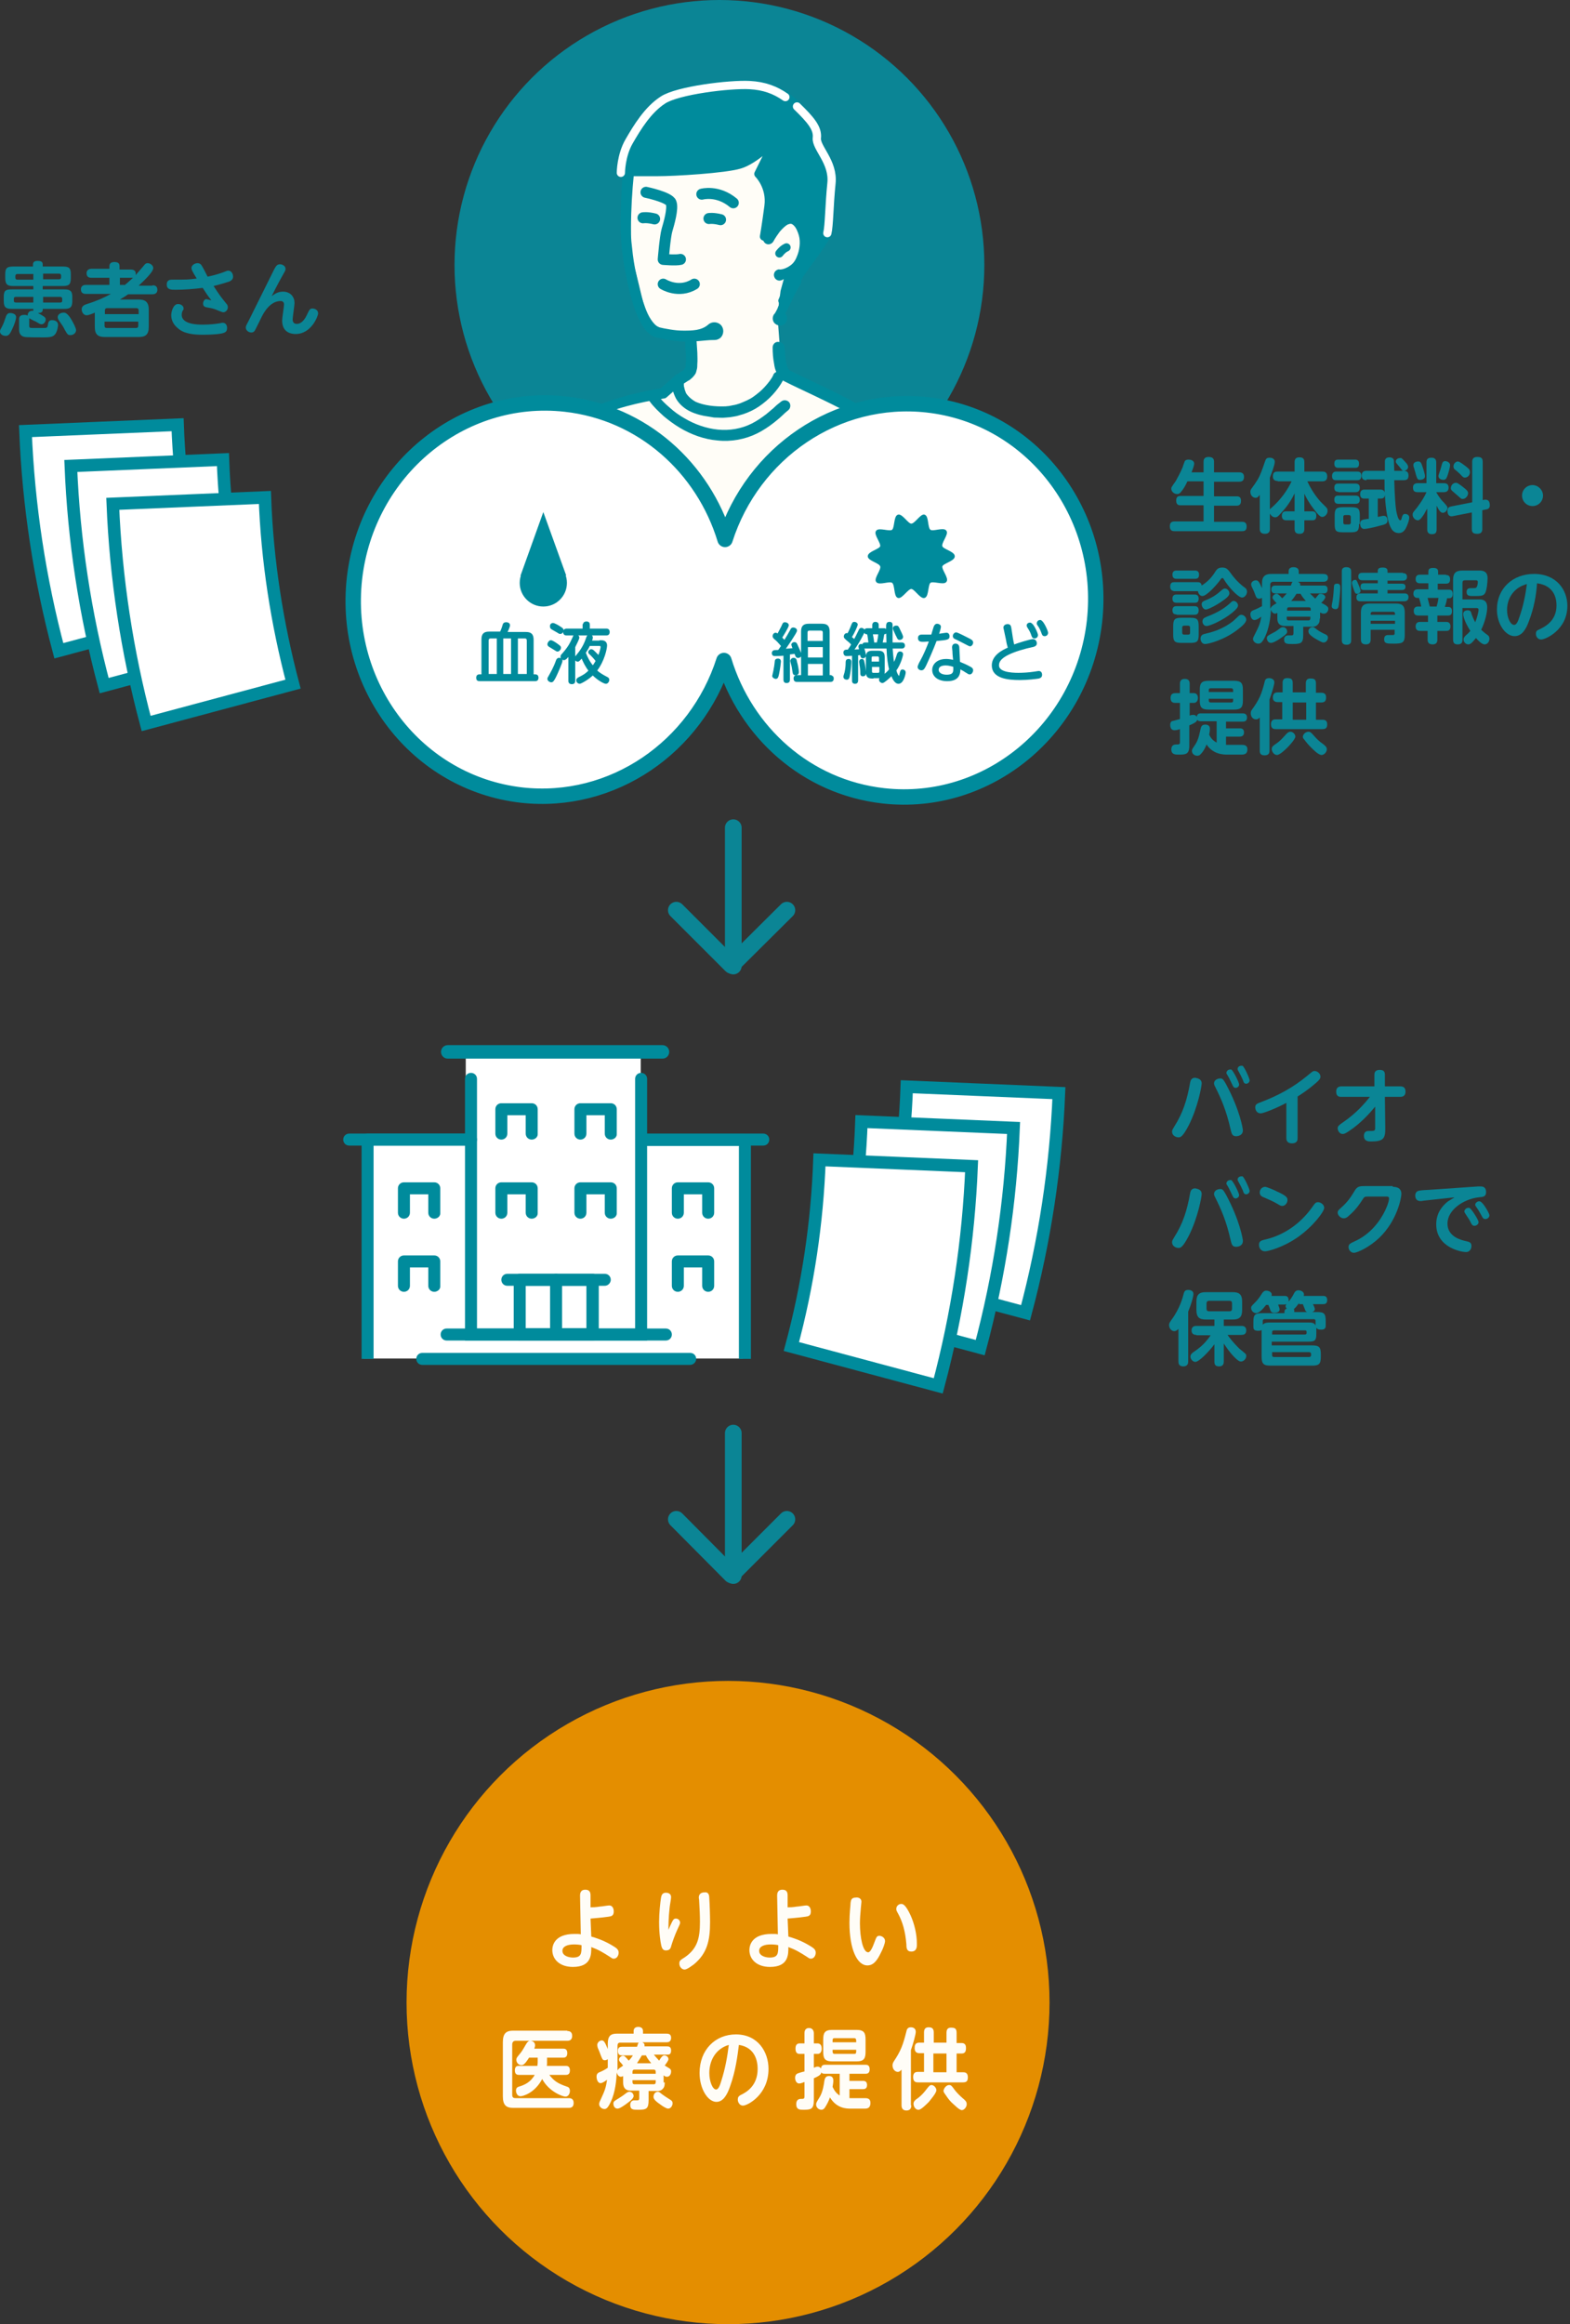 <?xml version="1.0" encoding="utf-8"?>
<!-- Generator: Adobe Illustrator 23.0.3, SVG Export Plug-In . SVG Version: 6.00 Build 0)  -->
<svg version="1.1" id="レイヤー_1" xmlns="http://www.w3.org/2000/svg" xmlns:xlink="http://www.w3.org/1999/xlink" x="0px"
	 y="0px" viewBox="0 0 419 620" style="enable-background:new 0 0 419 620;" xml:space="preserve">
<rect x="0" y="0" width="419" height="620" fill="#333333" stroke="none"/>
<style type="text/css">
	.st0{fill:#0B8595;}
	.st1{clip-path:url(#SVGID_2_);}
	.st2{fill:#FFFDF7;}
	.st3{fill:none;stroke:#008B9C;stroke-width:2.869;stroke-linecap:round;stroke-linejoin:round;stroke-miterlimit:10;}
	.st4{fill:#008B9C;}
	.st5{fill:#008B9C;stroke:#008B9C;stroke-width:2.204;stroke-linecap:round;stroke-linejoin:round;stroke-miterlimit:10;}
	.st6{fill:none;stroke:#008B9C;stroke-width:2.204;stroke-linecap:round;stroke-linejoin:round;stroke-miterlimit:10;}
	.st7{fill:none;stroke:#008B9C;stroke-width:2.938;stroke-linecap:round;stroke-linejoin:round;stroke-miterlimit:10;}
	.st8{fill:none;stroke:#FFFFFF;stroke-width:2.204;stroke-linecap:round;stroke-linejoin:round;stroke-miterlimit:10;}
	.st9{fill:#FFFFFF;}
	.st10{fill:none;stroke:#008B9C;stroke-width:4.109;stroke-linecap:round;stroke-linejoin:round;stroke-miterlimit:10;}
	.st11{fill:#008B9C;stroke:#008B9C;stroke-width:0.425;stroke-miterlimit:10;}
	.st12{fill:none;stroke:#008B9C;stroke-width:0.428;stroke-miterlimit:10;}
	.st13{fill:none;stroke:#0B8595;stroke-width:4.454;stroke-linecap:round;stroke-linejoin:round;stroke-miterlimit:10;}
	.st14{fill:#E48E00;}
	.st15{fill:#FFFFFF;stroke:#008B9C;stroke-width:3.341;stroke-miterlimit:10;}
</style>
<g>
	<g>
		<circle class="st0" cx="192" cy="70.7" r="70.7"/>
		<g>
			<defs>
				<circle id="SVGID_1_" cx="192" cy="70.7" r="70.7"/>
			</defs>
			<clipPath id="SVGID_2_">
				<use xlink:href="#SVGID_1_"  style="overflow:visible;"/>
			</clipPath>
			<g class="st1">
				<path class="st2" d="M146.4,136.5l14.5,15.9l43.4-8.6l9.7-27.5l-2.8-11.7l-2.2-5c-0.6-1.4-1.4-14.2-1.4-14.2l1.4-7l5-9.2l3.3-30
					c0,0-41.5-5.9-44.3-5.4s-4.7,18.4-5,19.3c-0.3,0.8,0.1,16.4,0.9,17.2s3.9,17.2,5,17.2s10.6,1.4,10.6,1.4l0.6,5l-1.7,5.6l-5,5.6
					l-11.1,2.2L146.4,136.5z"/>
				<path class="st3" d="M166.8,154.4v5.6c0,0,1,7.5,1,8.2s-0.4,4.7-0.4,4.7"/>
				<path class="st2" d="M145,170.4l2.4-39.2c0,0,4.1-17.9,7.3-18.8c3.2-0.9,30-10.8,30-10.8l28.2,0.5c0,0,18.7,10.8,20,11.3
					c1.4,0.5,6.8,8.5,6.8,8.5l4.6,32.9l-0.5,14.1l-4.2,2.1l-1.7,8.7l-1.8,8.9l1.4,7.5v32h-89.7l-1.4-36.3l2.7-18.6L145,170.4z"/>
				<g>
					<path class="st4" d="M209.4,92.7c0.1,1.4,0.2,2.7,0.4,3.9c0.1,0.6,0.3,1.2,0.5,1.6c0.1,0.2,0.2,0.4,0.3,0.5
						c0,0.1,0.1,0,0.1,0.1l0.4,0.2l7.5,3.6c5.1,2.4,10.2,5,15.1,8c1.2,0.8,2.4,1.6,3.6,2.5c0.6,0.4,1.2,1,1.7,1.5
						c0.5,0.6,1.1,1.3,1.5,2.1c0.3,0.8,0.6,1.5,0.8,2.2c0.2,0.7,0.4,1.4,0.4,2.2c0.1,1.5,0.1,2.9,0.2,4.3c0.5,5.7,1,11.3,1.8,16.9
						c0.1,0.8-0.4,1.6-1.3,1.7c-0.8,0.1-1.6-0.4-1.7-1.3c0-0.1,0-0.2,0-0.3c0.1-2.8,0.1-5.6,0-8.4c-0.1-1.4-0.1-2.8-0.3-4.2
						c-0.1-1.4-0.2-2.8-0.5-4.2c-0.3-1.4-0.7-2.7-1.1-4c-0.2-0.6-0.3-1.3-0.5-1.9c-0.2-0.6-0.4-1.2-0.6-1.8c-0.2-0.4-0.6-0.8-1-1.3
						c-0.5-0.4-0.9-0.8-1.5-1.2c-1.1-0.8-2.2-1.5-3.4-2.3c-2.3-1.4-4.8-2.7-7.3-4c-2.5-1.3-5-2.5-7.5-3.7l-3.8-1.8
						c-1.3-0.6-2.5-1.2-3.9-1.9l-0.5-0.3c-0.3-0.2-0.5-0.4-0.7-0.6c-0.4-0.4-0.7-0.9-0.8-1.3c-0.4-0.8-0.6-1.6-0.7-2.4
						c-0.3-1.5-0.4-3-0.4-4.4c0-0.8,0.6-1.5,1.4-1.5C208.7,91.2,209.4,91.9,209.4,92.7L209.4,92.7z"/>
				</g>
				<g>
					<path class="st2" d="M212.5,75c0,0-3.9,4.9-4.2,8.7"/>
					<path class="st4" d="M213.6,75.9c-0.2,0.3-0.4,0.7-0.6,1c-0.2,0.3-0.4,0.6-0.6,1c-0.4,0.6-0.9,1.3-1.2,1.9
						c-0.2,0.3-0.4,0.7-0.6,1c-0.1,0.2-0.1,0.3-0.3,0.5c-0.2,0.1-0.5,0.2-0.6,0.3c-0.2,0.1-0.2,0.3-0.2,0.5c0,0.2-0.1,0.4-0.1,0.6
						c0,0.4,0.1,0.7,0.3,1.1c0.6,0.9,0.4,2-0.4,2.7c-0.9,0.6-2,0.4-2.7-0.4c-0.5-0.7-0.5-1.6,0-2.3l0.2-0.2c0.3-0.5,0.5-0.9,0.7-1.3
						c0.1-0.4,0.4-0.8,0.4-1.3c0-0.2-0.2-0.5-0.2-0.8c0-0.2,0.1-0.4,0.2-0.6c0.2-0.4,0.3-0.8,0.5-1.2c0.4-0.8,0.8-1.5,1.2-2.3
						c0.2-0.4,0.5-0.7,0.8-1l0.9-1c0.6-0.6,1.5-0.6,2.1-0.1C213.9,74.5,214,75.3,213.6,75.9L213.6,75.9z"/>
				</g>
				<g>
					<path class="st4" d="M169.2,46.1c-0.5,4.9-0.8,9.8-0.8,14.7c0,1.2,0,2.4,0.1,3.6c0.1,1.2,0.3,2.4,0.4,3.6
						c0.3,2.4,0.8,4.8,1.3,7.2c0.5,2.4,1.2,4.7,2,6.9c0.4,1.1,0.9,2.2,1.5,3.1c0.6,0.9,1.3,1.7,2,2c0.1,0,0.1,0,0.2,0.1l0.4,0.1
						c0.3,0.1,0.6,0.1,0.9,0.2c0.6,0.1,1.2,0.2,1.7,0.3c1.2,0.2,2.3,0.3,3.5,0.3c1.2,0,2.3,0,3.5-0.2c1.1-0.2,2.2-0.6,3.1-1.4
						c1-0.9,2.5-0.8,3.4,0.1c0.9,1,0.8,2.5-0.1,3.4c-0.5,0.4-1,0.6-1.6,0.6l-0.2,0c-1.5,0-2.8,0.2-4.2,0.3c-1.3,0.1-2.6,0.2-3.9,0.1
						c-1.3,0-2.6-0.2-3.9-0.4c-0.6-0.1-1.3-0.2-1.9-0.4c-0.3-0.1-0.6-0.1-1-0.2l-0.5-0.1c-0.2-0.1-0.4-0.1-0.6-0.2
						c-1.7-0.8-2.5-2-3.2-3.2c-0.7-1.2-1.2-2.4-1.7-3.6c-0.9-2.4-1.5-4.9-2.1-7.4c-0.5-2.5-1-4.9-1.3-7.4c-0.2-1.2-0.3-2.5-0.4-3.8
						c-0.1-1.3-0.2-2.6-0.2-3.8c0-5.1,0.3-10,0.6-15c0.1-0.8,0.8-1.4,1.6-1.4S169.2,45.3,169.2,46.1
						C169.2,46.1,169.2,46.1,169.2,46.1L169.2,46.1z"/>
				</g>
				<g>
					<path class="st5" d="M206.3,63.4l-2.4-0.3c0,0,0.5-2.8,1.2-8.1c0.7-5.3-2.7-8.6-2.7-8.6l4.5-9.1c0,0-5.6,5.5-9.5,6.6
						c-3.9,1.2-17.4,2-21.8,2c-4.5,0-9.8,0-9.8,0s0-4.6,2.2-8.4c2.2-3.8,5-8.4,9-11c3.9-2.6,17.9-4.3,23.2-4c5.3,0.3,9,2.3,12.6,5.8
						c3.6,3.5,5.6,5.8,5.3,8.4c-0.3,2.6,4.5,6.4,3.9,12.1c-0.6,5.8-0.6,11.3-1.1,13.3c-0.5,1.8-6,8.8-7.6,11.3
						c-0.1,0.2-4.4,9.5-4.5,9.3l0.6-4.9l1.1-4l4.5-5.2l-0.8-6.2l-4.5-3.6L206.3,63.4z"/>
					<g>
						<path class="st2" d="M205.2,63.7c0,0,6.2-10.7,9-1.3c0.9,3.1-0.2,6.6-1.8,8.4c-1.6,1.8-3.8,2.4-3.8,2.4"/>
						<path class="st4" d="M203.9,63c0.7-1,1.4-2,2.2-2.9c0.8-0.9,1.7-1.7,3.1-2.4c0.7-0.3,1.5-0.5,2.4-0.3c0.9,0.2,1.6,0.7,2,1.3
							c0.9,1.1,1.3,2.3,1.6,3.4c0.7,2.5,0.3,5.1-0.8,7.3c-0.5,1.1-1.3,2.2-2.3,3c-0.5,0.4-1,0.8-1.5,1.2c-0.6,0.4-1,0.7-1.7,1
							l-0.2,0.1c-0.8,0.4-1.7,0-2-0.7c-0.4-0.8,0-1.7,0.7-2c0.2-0.1,0.5-0.2,0.7-0.1c0.4,0,0.9-0.1,1.4-0.3c0.5-0.2,0.9-0.4,1.3-0.7
							c0.8-0.5,1.4-1.3,1.8-2.3c0.8-1.8,1.1-4,0.6-5.8c-0.3-1-0.7-2-1.3-2.6c-0.6-0.6-0.9-0.6-1.7-0.3c-0.7,0.4-1.4,1.1-2.1,1.9
							c-0.6,0.8-1.2,1.7-1.7,2.6l0,0c-0.4,0.7-1.3,1-2,0.6s-1-1.3-0.6-2C203.8,63.1,203.9,63,203.9,63z"/>
					</g>
					<path class="st6" d="M209.9,66c0,0-0.9,0.3-1.9,1.6"/>
				</g>
				<path class="st7" d="M172.4,51.3c0,0,6.2,1.3,6.7,2.8c0.6,1.5-0.6,5.6-1.1,7.3s-1,7.8-1,7.8s3.4,0.3,4.6,0"/>
				<path class="st7" d="M177,75.8c0,0,4.1,2.6,8.3,0"/>
				<path class="st7" d="M187.3,51.8c0,0,4.2-1.2,8.4,2.3"/>
				<path class="st7" d="M189.2,58.3c0,0,1.1-0.2,3.1,0.3"/>
				<path class="st7" d="M171.6,58.1c0,0,1.1-0.2,3.1,0.3"/>
				<g>
					<path class="st4" d="M185.9,91l0.2,3c0,1,0.1,2,0,3.1c0,0.5,0,1.1-0.2,1.7c-0.1,0.3-0.1,0.7-0.5,1.2c-0.2,0.3-0.5,0.6-0.7,0.8
						c-0.2,0.2-0.5,0.4-0.7,0.6l-0.4,0.2l-0.3,0.2c-0.2,0.1-0.4,0.3-0.8,0.5c-0.3,0.1-0.5,0.2-0.8,0.3c-0.8,0.3-1.6-0.1-1.9-0.8
						c-0.3-0.7,0-1.5,0.7-1.9l0,0c0.2-0.1,0.4-0.2,0.6-0.3l0.5-0.3l0.6-0.4c0.2-0.1,0.3-0.2,0.4-0.4c0.1-0.1,0.2-0.2,0.3-0.3
						c-0.1,0.2,0,0,0-0.1c0.1-0.3,0.1-0.8,0.1-1.2c0.1-0.9,0.1-1.9,0-2.8l-0.1-1.5l0-0.8c0-0.2,0-0.4,0-0.7l0,0
						c-0.1-0.8,0.6-1.5,1.4-1.6S185.9,90.2,185.9,91z"/>
				</g>
				<g>
					<path class="st4" d="M209,101.4c-0.8,1.5-1.7,2.7-2.8,3.9c-1.1,1.2-2.3,2.2-3.6,3.1c-1.3,0.9-2.8,1.6-4.3,2.1
						c-0.8,0.2-1.5,0.5-2.3,0.6l-1.2,0.2l-1.2,0.1c-0.8,0.1-1.6,0-2.3,0c-0.4,0-0.8,0-1.2-0.1l-1.2-0.2c-1.5-0.2-3.1-0.6-4.6-1.3
						c-1.5-0.7-3-1.9-3.9-3.5c-0.4-0.8-0.8-1.7-0.9-2.6c-0.1-0.4-0.1-0.9-0.1-1.3c0-0.5,0-0.9,0.1-1.4l0,0l2.4,1.5l-4,3.5l0,0l0,0
						c-0.2,0.2-0.5,0.3-0.7,0.3c-3.4,0.5-6.8,1.2-10.1,2.1c-3.3,0.9-6.6,2.1-9.5,3.7c-1.5,0.8-2.9,1.7-3.9,2.9
						c-0.5,0.6-1,1.2-1.3,1.8c-0.1,0.3-0.3,0.6-0.4,0.9l-0.2,0.5l-0.2,0.6l-0.3,1.2c-0.1,0.4-0.2,0.8-0.3,1.2
						c-0.2,0.8-0.3,1.7-0.5,2.5c-0.3,1.7-0.5,3.4-0.7,5.1c-0.8,6.9-1.4,13.9-2,20.8c-0.5,7-1.1,14-1.5,20.9l0,0l-1.3-1.5l13.3,1.3
						c0.8,0.1,1.4,0.8,1.3,1.6c-0.1,0.8-0.8,1.4-1.6,1.3l-13.3-1.3c-0.8-0.1-1.4-0.8-1.3-1.5l0,0c0.3-7,0.6-14,1-21
						c0.5-7,1-14,1.8-21c0.2-1.8,0.4-3.5,0.7-5.3c0.1-0.9,0.3-1.8,0.5-2.7c0.1-0.4,0.2-0.9,0.3-1.3l0.4-1.4l0.2-0.7
						c0.1-0.2,0.2-0.5,0.3-0.8c0.2-0.5,0.5-1,0.8-1.4c0.6-0.8,1.3-1.6,2.1-2.2c1.5-1.2,3.1-2.2,4.8-3c3.3-1.7,6.7-2.8,10.1-3.8
						c1.7-0.5,3.4-0.9,5.2-1.3c1.7-0.4,3.5-0.7,5.3-1l-0.8,0.3l0,0l4-3.5c0.6-0.5,1.5-0.5,2.1,0.1c0.3,0.3,0.4,0.7,0.4,1.1l0,0.2
						l0,0c0,0.1-0.1,0.5-0.1,0.8c0,0.3,0,0.6,0.1,0.8c0.1,0.6,0.3,1.1,0.5,1.6c0.6,0.9,1.5,1.7,2.6,2.3c2.3,1,5.2,1.3,7.9,1.2l1-0.1
						l1-0.2c0.7-0.1,1.3-0.3,1.9-0.5c1.2-0.5,2.5-1,3.6-1.8c1.1-0.8,2.1-1.6,3-2.6c0.9-1,1.8-2.1,2.3-3.2l0-0.1c0.4-0.7,1.3-1,2-0.6
						C209.1,99.8,209.4,100.7,209,101.4z"/>
				</g>
				<g>
					<path class="st4" d="M208.5,156c0.6-0.9,0.6-1.8,0.6-2.7c-0.1-0.9-0.3-1.8-0.3-2.7c0-1.8,0-3.6,0.2-5.4l0.3,0.9l-2.5-3.2
						c-0.5-0.6-0.4-1.6,0.2-2.1c0.6-0.5,1.6-0.4,2.1,0.2l2.5,3.2c0.2,0.2,0.2,0.4,0.3,0.7l0,0.2c0.3,1.8,0.3,3.6,0.4,5.4
						c0,0.9-0.2,1.8-0.3,2.7c0,0.9,0,1.8,0.6,2.7c0.7,1.1,0.4,2.6-0.7,3.4c-1.1,0.7-2.6,0.4-3.4-0.7C208,157.7,208,156.7,208.5,156z
						"/>
				</g>
				<g>
					<path class="st4" d="M236.5,171.9c-4.3-0.4-8.6-0.3-12.9-0.2c-4.3,0.1-8.6,0.4-12.8,0.7c-0.9,0.1-1.7-0.6-1.8-1.5
						c0-0.1,0-0.1,0-0.2l0,0l0.1-4.2c0-1.4,0.1-2.8,0.1-4.2c0-0.8,0.6-1.5,1.4-1.5c0.8,0,1.5,0.6,1.5,1.4c0,0,0,0,0,0.1
						c0,1.4,0.1,2.8,0.2,4.2l0.2,4.2l-1.8-1.7c4.3,0.1,8.6,0.1,12.9-0.1c4.3-0.1,8.6-0.3,12.8-1c1.1-0.2,2.2,0.6,2.4,1.7
						c0.2,1.1-0.6,2.2-1.7,2.4C236.9,171.9,236.7,171.9,236.5,171.9z"/>
				</g>
				<g>
					<path class="st4" d="M216.7,171.3v6.6c0,0.1,0,0.2,0,0.3c-0.9,3.7-1.8,7.5-2.6,11.2l-0.1,0.7c0,0.1,0,0.3,0,0.2l0,0l0,0.2
						l0,1.4l0,2.9l0,5.8l0.1,23.2c0,0.8-0.7,1.5-1.5,1.5c-0.8,0-1.5-0.7-1.5-1.5v0l-0.1-23.2l0-5.8l0-2.9l0-1.4l0-0.2l0-0.3
						c0-0.3,0-0.3,0.1-0.5l0.1-0.8c0.8-3.8,1.7-7.6,2.6-11.3l0,0.3v-6.6c0-0.8,0.7-1.5,1.5-1.5C216.1,169.8,216.7,170.4,216.7,171.3
						z"/>
				</g>
				<g>
					<path class="st4" d="M175.5,105.4c0.9,1.2,2.1,2.4,3.3,3.4c1.2,1.1,2.5,2,3.9,2.8c2.7,1.6,5.8,2.7,8.9,3c3.1,0.3,6.2-0.2,9-1.6
						c1.4-0.7,2.7-1.6,4-2.6c0.6-0.5,1.2-1,1.9-1.6c0.6-0.6,1.2-1.1,2-1.7c0.6-0.5,1.6-0.4,2.1,0.2c0.5,0.6,0.4,1.6-0.2,2.1l0,0l0,0
						c-0.5,0.4-1.2,1-1.8,1.6c-0.6,0.6-1.3,1.1-2,1.7c-1.4,1.1-2.9,2.1-4.5,2.9c-3.2,1.6-7,2.3-10.6,1.9c-3.6-0.3-7.1-1.6-10.1-3.4
						c-1.5-0.9-3-2-4.3-3.1c-1.3-1.2-2.6-2.4-3.7-3.9c-0.5-0.6-0.4-1.6,0.3-2.1C174,104.6,174.9,104.7,175.5,105.4L175.5,105.4
						L175.5,105.4z"/>
				</g>
				<g>
					<path class="st7" d="M196.2,145.8c0.2,0.8,0.1,0.7,0.5,1.5c0.2,0.5,0.4,1,0.7,1.5c0.3,0.5,0.6,0.9,0.9,1.3
						c0.4,0.4,0.8,0.8,1.3,0.9"/>
				</g>
				<g>
					<path class="st7" d="M167.7,182.2c0.4-0.8,0.4-0.8,0.8-1.5c0.4-0.8,0.4-0.8,0.7-1.5s0.4-0.8,0.7-1.5"/>
				</g>
				<g>
					<path class="st4" d="M157.1,139.1l3.5,6.9l0.1,0.1c0.1,0.2,0.2,0.5,0.2,0.7l-0.4,19.1l-0.1,2.4c0,0.8,0,1.6,0,2.4l0.2,4.8
						l0.3,9.6l1.4,38.3c0,1-0.7,1.8-1.7,1.8c-1,0-1.8-0.7-1.8-1.7l0,0l-1.1-38.4l-0.3-9.6l-0.1-4.8c0-0.8,0-1.6,0-2.4l0.1-2.4
						l0.6-19.2l0.2,0.8l-4.6-6.2c-0.7-1-0.5-2.3,0.4-3c1-0.7,2.3-0.5,3,0.4C157,138.9,157,139,157.1,139.1z"/>
				</g>
				<path class="st8" d="M212.7,28.4c3.6,3.5,5.6,5.8,5.3,8.4c-0.3,2.6,4.5,6.4,3.9,12.1c-0.6,5.8-0.6,11.3-1.1,13.3"/>
				<path class="st8" d="M165.7,46.1c0,0,0-4.6,2.2-8.4c2.2-3.8,5-8.4,9-11c3.9-2.6,17.9-4.3,23.2-4c3.8,0.2,6.8,1.3,9.5,3.2"/>
			</g>
		</g>
	</g>
	<g>
		<g>
			<g>
				<g>
					<path class="st9" d="M247.5,108c-24.3-2.7-46.6,12.8-54,35.9c-5.8-19.1-22-33.8-42.6-36.1c-27.8-3.1-53,17.7-56.3,46.5
						c-3.2,28.8,16.7,54.6,44.6,57.8c24.3,2.7,46.6-12.8,54-35.9c5.8,19.1,22,33.8,42.6,36.1c27.8,3.1,53-17.7,56.3-46.5
						C295.3,137,275.4,111.1,247.5,108z"/>
				</g>
				<g>
					<path class="st10" d="M247.5,108c-24.3-2.7-46.6,12.8-54,35.9c-5.8-19.1-22-33.8-42.6-36.1c-27.8-3.1-53,17.7-56.3,46.5
						c-3.2,28.8,16.7,54.6,44.6,57.8c24.3,2.7,46.6-12.8,54-35.9c5.8,19.1,22,33.8,42.6,36.1c27.8,3.1,53-17.7,56.3-46.5
						C295.3,137,275.4,111.1,247.5,108z"/>
				</g>
			</g>
		</g>
		<g>
			<g>
				<circle class="st4" cx="145" cy="155.5" r="6.3"/>
				<polyline class="st4" points="138.9,153.6 145,136.6 151.1,153.5 				"/>
			</g>
			<g>
				<path class="st11" d="M128.7,180v-9.4c0-1.5,0.6-1.9,1.9-1.9h3c0.2-0.4,0.4-0.8,0.7-1.8c0.1-0.4,0.2-0.7,0.8-0.7
					c0.1,0,0.8,0,0.8,0.6c0,0.4-0.6,1.7-0.8,2h5.2c1.3,0,1.9,0.4,1.9,1.9v9.4h0.6c0.2,0,0.7,0,0.7,0.7c0,0.7-0.5,0.7-0.7,0.7h-14.8
					c-0.5,0-0.7-0.2-0.7-0.7c0-0.7,0.5-0.7,0.7-0.7H128.7z M132.8,180v-9.9h-1.8c-0.6,0-0.8,0.3-0.8,0.8v9.1H132.8z M136.6,180v-9.9
					h-2.5v9.9H136.6z M140.8,180v-9.1c0-0.5-0.2-0.8-0.8-0.8H138v9.9H140.8z"/>
				<path class="st11" d="M147,171c0.4,0,1.4,0.7,1.8,1c0.7,0.5,0.7,0.6,0.7,0.8c0,0.4-0.4,0.8-0.7,0.8c-0.2,0-0.3-0.1-0.8-0.4
					c-0.3-0.2-0.8-0.5-1.3-0.8c-0.3-0.2-0.4-0.3-0.4-0.6C146.4,171.4,146.7,171,147,171z M149.9,176.3c0,0.4-1.2,3.2-1.7,4.2
					c-0.6,1.2-0.8,1.3-1.1,1.3c-0.3,0-0.8-0.3-0.8-0.7c0-0.1,0-0.2,0.2-0.5c0.6-1.1,1.4-2.4,2.1-4.4c0.1-0.2,0.2-0.5,0.6-0.5
					C149.9,175.7,149.9,176.2,149.9,176.3z M147.6,166.4c0.3,0,1.4,0.6,1.8,0.9c0.7,0.4,0.8,0.6,0.8,0.8c0,0.3-0.2,0.8-0.7,0.8
					c-0.2,0-0.3-0.1-0.8-0.4c-0.2-0.1-1.2-0.7-1.4-0.8c-0.3-0.2-0.3-0.4-0.3-0.5C146.9,166.7,147.2,166.4,147.6,166.4z M151.9,174.6
					c-0.3,0.5-1,1.3-1.4,1.3c-0.3,0-0.7-0.3-0.7-0.7c0-0.3,0.1-0.4,0.2-0.5c1.7-1.9,2.2-2.8,3.1-4.8c0.1-0.3,0.2-0.4,0.6-0.4
					c0.3,0,0.7,0.2,0.7,0.6c0,0.3-0.7,1.7-1.1,2.5v9c0,0.4-0.1,0.7-0.7,0.7c-0.7,0-0.7-0.5-0.7-0.7V174.6z M155.8,166.7
					c0-0.2,0-0.7,0.7-0.7c0.6,0,0.7,0.3,0.7,0.7v1.2h4.6c0.2,0,0.7,0,0.7,0.7c0,0.7-0.5,0.7-0.7,0.7h-10.6c-0.2,0-0.7,0-0.7-0.7
					c0-0.7,0.6-0.7,0.7-0.7h4.5V166.7z M160.2,171c0.6,0,1.6,0,1.6,1.2c0,0.7-0.6,4-2.7,6.7c0.9,0.8,1.4,1.1,2.9,1.9
					c0.2,0.1,0.4,0.2,0.4,0.6c0,0.3-0.3,0.8-0.7,0.8c-0.4,0-2-0.8-3.5-2.3c-1.2,1.2-3.2,2.3-3.5,2.3c-0.3,0-0.7-0.3-0.7-0.7
					c0-0.4,0.3-0.5,0.6-0.7c1.5-0.7,2.3-1.4,2.7-1.9c-1-1.3-1.5-2.4-2-3.6c-0.8,0.9-0.9,1-1.1,1c-0.4,0-0.7-0.4-0.7-0.7
					c0-0.2,0-0.2,0.7-1c1.5-1.8,2.1-3.4,2.5-4.6c0.1-0.2,0.2-0.5,0.6-0.5c0.1,0,0.7,0,0.7,0.6c0,0.2-0.2,0.8-0.3,1H160.2z
					 M157.2,172.2c-0.1,0.3-0.4,0.9-1.1,1.9c0.5,1.3,1.1,2.5,2.1,3.7c0.2-0.2,0.5-0.6,1-1.5c-0.6-0.8-1.2-1.4-1.4-1.6
					c-0.5-0.5-0.6-0.5-0.6-0.7c0-0.3,0.3-0.6,0.6-0.6c0.2,0,0.4,0.1,0.8,0.5c0.7,0.7,1,1,1.2,1.2c0.5-1.3,0.7-2.3,0.7-2.5
					c0-0.2-0.1-0.5-0.5-0.5H157.2z"/>
			</g>
		</g>
		<g>
			<g>
				<path class="st11" d="M209.1,174.7c-1,0.1-2.2,0.1-2.3,0.1c-0.2,0-0.6,0-0.6-0.6c0-0.2,0.1-0.4,0.3-0.5c0.1-0.1,1.1-0.1,1.3-0.1
					c0.2-0.3,0.5-0.7,0.9-1.3c-0.4-0.4-1-1.2-1.6-1.7c-0.5-0.4-0.7-0.6-0.7-0.9c0-0.3,0.2-0.7,0.6-0.7c0.2,0,0.3,0.1,0.6,0.3
					c0.3-0.6,0.9-1.7,1.1-2.1c0.4-0.9,0.4-1,0.8-1c0.3,0,0.8,0.2,0.8,0.6c0,0.4-1.4,2.7-1.8,3.3c0.5,0.5,0.7,0.8,0.9,0.9
					c0.8-1.3,1.1-1.8,1.7-2.9c0.1-0.3,0.3-0.5,0.6-0.5c0.3,0,0.8,0.2,0.8,0.6c0,0.5-2.5,4.1-3.2,5.1c1.4-0.1,1.5-0.1,2.5-0.2
					c-0.1-0.2-0.4-1-0.4-1.1c0-0.3,0.3-0.5,0.6-0.5c0.4,0,0.5,0.2,0.7,0.7c0.2,0.5,1,2.1,1,2.5c0,0.4-0.4,0.6-0.7,0.6
					c-0.4,0-0.5-0.2-0.8-1.1c-0.3,0-1.4,0.2-1.6,0.2v6.9c0,0.5-0.2,0.7-0.7,0.7c-0.6,0-0.6-0.5-0.6-0.7V174.7z M206.3,180.3
					c0-0.1,0.4-1.6,0.4-1.9c0.1-0.3,0.3-2,0.3-2.1c0-0.1,0.1-0.4,0.6-0.4c0.2,0,0.6,0,0.6,0.6c0,0.2-0.2,1.9-0.5,3.3
					c-0.2,1-0.4,1.1-0.7,1.1C206.6,180.8,206.3,180.6,206.3,180.3z M211.8,175.7c0.5,0,0.6,0.3,0.7,0.9c0.2,0.6,0.5,2.2,0.5,2.7
					c0,0.6-0.6,0.6-0.7,0.6c-0.5,0-0.5-0.1-0.7-1.4c-0.1-0.8-0.2-1.1-0.4-1.8c0-0.1-0.1-0.3-0.1-0.4
					C211.2,176.1,211.3,175.7,211.8,175.7z M221.7,180.4c0.4,0,0.6,0.2,0.6,0.6c0,0.7-0.5,0.7-0.7,0.7h-8.9c-0.2,0-0.7,0-0.7-0.7
					c0-0.7,0.5-0.7,0.7-0.7h1.3v-11.8c0-1.4,0.5-1.9,1.9-1.9h3.4c1.3,0,1.9,0.4,1.9,1.9v11.8H221.7z M219.8,171.2v-2.4
					c0-0.6-0.3-0.8-0.8-0.8h-2.9c-0.5,0-0.8,0.2-0.8,0.8v2.4H219.8z M219.8,172.4h-4.4v3.2h4.4V172.4z M219.8,176.9h-4.4v3.5h4.4
					V176.9z"/>
				<path class="st11" d="M227.7,174.7c-0.4,0-1.1,0.1-1.4,0.1c-0.1,0-0.3,0-0.4,0c-0.4,0-0.6-0.3-0.6-0.7c0-0.6,0.4-0.6,1.1-0.6
					c0.2-0.4,0.6-0.8,1-1.6c-0.4-0.5-0.9-0.9-1.4-1.3c-0.4-0.4-0.6-0.5-0.6-0.8c0-0.3,0.2-0.7,0.6-0.7c0.2,0,0.3,0.1,0.3,0.1
					c0.6-1.1,1-2.2,1-2.2c0.3-0.8,0.4-0.9,0.7-0.9c0.3,0,0.7,0.2,0.7,0.5c0,0.3-0.8,2.1-1.6,3.4c0.5,0.4,0.6,0.5,0.9,0.8
					c0.6-1,0.6-1.1,1.4-2.7c0.1-0.2,0.2-0.4,0.5-0.4c0.2,0,0.7,0.2,0.7,0.6c0,0.4-1.8,3.7-3,5.2c0.4,0,1.4-0.1,1.9-0.1
					c0-0.1-0.2-0.9-0.2-0.9c0-0.3,0.2-0.5,0.5-0.5c0.3,0,0.4,0.2,0.6,0.8c0.2,0.5,0.5,1.8,0.5,2.1c0,0.3-0.3,0.5-0.6,0.5
					c-0.4,0-0.4-0.2-0.6-0.9c-0.6,0.1-0.7,0.1-0.9,0.1v6.9c0,0.2,0,0.7-0.6,0.7c-0.6,0-0.6-0.4-0.6-0.7V174.7z M227,176.6
					c0,0.4-0.1,2.2-0.4,3.6c-0.1,0.6-0.2,0.9-0.6,0.9c-0.1,0-0.7,0-0.7-0.6c0-0.2,0.3-1,0.3-1.1c0.2-0.9,0.3-1.7,0.3-2.8
					c0-0.4,0.2-0.6,0.6-0.6C227,176,227,176.4,227,176.6z M230,176c0.4,0,0.4,0.3,0.5,0.7c0.2,0.7,0.4,2.4,0.4,2.9
					c0,0.1,0,0.6-0.6,0.6c-0.5,0-0.5-0.2-0.5-1.2c0-0.2-0.1-1.2-0.2-1.6c0-0.3-0.1-0.7-0.1-0.8C229.5,176.1,229.8,176,230,176z
					 M232.9,180.8c-1.2,0-1.6-0.3-1.6-1.6v-3.8c0-1.2,0.3-1.6,1.6-1.6h1.4c1.2,0,1.6,0.3,1.6,1.6v3.8c0,0.8-0.2,1.1-0.3,1.2
					c1-0.8,1.3-1,1.9-1.8c-0.3-1.2-0.6-2.9-0.7-5.8H231c-0.2,0-0.7,0-0.7-0.6c0-0.5,0.3-0.6,0.6-0.6h1.1c-0.2-1.5-0.2-1.8-0.4-2.6
					c-0.4,0-0.8,0-0.8-0.6c0-0.6,0.5-0.6,0.7-0.6h1.5v-1.1c0-0.3,0.2-0.6,0.6-0.6c0.3,0,0.7,0.1,0.7,0.6v1.1h1.6
					c0.2,0,0.6,0,0.6,0.6c0,0.6-0.4,0.6-0.7,0.6c-0.2,1.4-0.3,1.7-0.5,2.6h1.5c0-0.6-0.1-3.2-0.1-4c0-1.1,0-1.5,0.7-1.5
					c0.6,0,0.6,0.4,0.6,0.7c0,0.6,0,3,0,3.5c0,0.4,0,0.9,0,1.3h2.6c0.2,0,0.7,0,0.7,0.6c0,0.6-0.5,0.6-0.7,0.6H238
					c0.2,2.6,0.3,3.5,0.5,4.4c0.5-0.9,0.7-1.4,1.1-2.7c0.1-0.2,0.2-0.5,0.6-0.5c0.2,0,0.6,0.1,0.6,0.5c0,0.3-0.5,2.5-1.8,4.3
					c0.1,0.4,0.3,1.1,0.7,1.6c0.1,0.1,0.2,0.2,0.2,0.2c0.2,0,0.4-0.6,0.4-0.9c0.2-0.7,0.2-0.9,0.6-0.9c0.1,0,0.6,0.1,0.6,0.6
					c0,0.3-0.5,2.8-1.7,2.8c-1,0-1.6-1.6-1.8-2.2c-0.7,0.7-2.1,2-2.5,2c-0.3,0-0.7-0.3-0.7-0.7c0-0.3,0.2-0.4,0.6-0.7
					c-0.3,0.1-0.7,0.1-1,0.1H232.9z M232.5,176.7h2.3v-1.2c0-0.3-0.2-0.6-0.6-0.6h-1.2c-0.5,0-0.6,0.3-0.6,0.6V176.7z M232.5,177.7
					v1.4c0,0.3,0.1,0.6,0.6,0.6h1.2c0.4,0,0.6-0.2,0.6-0.6v-1.4H232.5z M234.2,171.6c0.2-0.9,0.4-1.9,0.4-2.6h-1.9
					c0.2,1.1,0.3,1.5,0.4,2.6H234.2z M240.1,168.2c0.7,1.4,0.7,1.6,0.7,1.7c0,0.4-0.4,0.6-0.7,0.6c-0.3,0-0.4-0.1-0.7-0.8
					c-0.1-0.1-0.6-1.3-0.7-1.5c-0.1-0.2-0.2-0.4-0.2-0.6c0-0.4,0.5-0.5,0.6-0.5C239.6,167.1,239.6,167.1,240.1,168.2z"/>
				<path class="st11" d="M247,177.4c-0.4,0.8-0.6,1.2-1.1,1.2c-0.4,0-0.8-0.3-0.8-0.7c0-0.2,0.4-1.1,0.6-1.4c1-1.8,1.8-3.7,2.5-5.6
					c-0.6,0-1.2,0.1-1.8,0.1s-1.2,0-1.2-0.8c0-0.7,0.6-0.7,0.8-0.7c0.9,0,2.4,0,2.7,0c0.1-0.4,0.6-2,0.7-2.3
					c0.2-0.5,0.5-0.6,0.7-0.6c0.3,0,0.8,0.2,0.8,0.6c0,0.3-0.4,1.7-0.6,2.1c0.4,0,2-0.3,2.3-0.3c0.4,0,0.6,0.3,0.6,0.7
					c0,0.7-0.1,0.8-3.4,1.1C248.9,173.2,247.7,175.9,247,177.4z M254.4,173.8c0-0.2-0.1-0.9-0.1-1.1c0-0.3,0.1-0.8,0.7-0.8
					c0.1,0,0.7,0,0.8,0.7c0,0.1,0.2,3.7,0.2,4.1c1,0.4,2.1,0.9,2.8,1.3c0.6,0.3,0.7,0.5,0.7,0.8c0,0.4-0.3,0.9-0.7,0.9
					c-0.2,0-0.2,0-1-0.5c-0.1-0.1-0.8-0.5-1.7-1c0,1.2,0,3.3-3.3,3.3c-2.3,0-3.8-1.1-3.8-2.8c0-1.3,1.1-2.7,3.5-2.7
					c0.2,0,1,0,2.1,0.3C254.5,175.1,254.4,174.5,254.4,173.8z M252.4,177.3c-1.5,0-2.1,0.6-2.1,1.4c0,0.9,1,1.5,2.3,1.5
					c2.1,0,2.1-1,2-2.5C254.1,177.6,253.3,177.3,252.4,177.3z M258.4,170.4c0.8,0.4,1.1,0.6,1.1,1c0,0.4-0.3,0.8-0.6,0.8
					c-0.2,0-0.3-0.1-1.3-0.6c-0.8-0.4-1.7-0.9-2.6-1.3c-0.3-0.1-0.5-0.3-0.5-0.6c0-0.5,0.4-0.8,0.7-0.8
					C255.7,169,257.8,170.1,258.4,170.4z"/>
				<path class="st11" d="M270.1,170.2c0,0.1,0.2,1.1,0.4,2c1-0.4,4.5-1.5,5.2-1.5c0.6,0,0.8,0.6,0.8,0.9c0,0.5-0.4,0.7-0.9,0.8
					c-1,0.2-2.2,0.5-3.5,0.9c-5.1,1.6-5.7,3.1-5.7,4.2c0,1.9,3.2,2.2,5.4,2.2c1.2,0,2.8-0.1,4.1-0.3c0.8-0.1,1.2-0.2,1.3-0.2
					c0.7,0,0.7,0.7,0.7,0.8c0,0.6-0.4,0.7-0.7,0.8c-0.6,0.1-2.9,0.4-5,0.4c-3.2,0-7.3-0.4-7.3-3.7c0-2.5,2.6-3.9,4.3-4.6
					c-0.2-0.7-0.4-1.5-0.5-2.2l-0.6-2.8c0-0.1-0.1-0.3-0.1-0.5c0-0.4,0.4-0.7,0.9-0.7c0.6,0,0.7,0.3,0.8,0.9L270.1,170.2z
					 M276.8,169.4c0,0.4-0.3,0.7-0.7,0.7c-0.4,0-0.5-0.2-0.7-0.8c-0.2-0.6-0.5-1.2-0.9-1.8c-0.2-0.3-0.3-0.5-0.3-0.6
					c0-0.3,0.2-0.6,0.7-0.6c0.1,0,0.2,0,0.2,0.1C275.7,166.5,276.8,169,276.8,169.4z M279.5,168.8c0,0.4-0.3,0.7-0.7,0.7
					c-0.4,0-0.5-0.2-0.7-0.8c-0.3-0.8-0.6-1.4-0.9-1.8c-0.2-0.3-0.3-0.4-0.3-0.6c0-0.3,0.2-0.7,0.7-0.7c0.1,0,0.2,0,0.2,0.1
					C278.4,165.9,279.5,168.4,279.5,168.8z"/>
			</g>
			<g>
				<path class="st4" d="M254.6,148.4c0,1.1-3,1.7-3.3,2.6c-0.3,1,1.8,3.3,1.1,4.1c-0.6,0.8-3.4-0.4-4.2,0.2c-0.8,0.6-0.5,3.7-1.5,4
					c-1,0.3-2.5-2.4-3.5-2.4s-2.6,2.7-3.5,2.4c-1-0.3-0.6-3.4-1.5-4c-0.8-0.6-3.6,0.7-4.2-0.2c-0.6-0.8,1.5-3.1,1.1-4.1
					c-0.3-1-3.3-1.6-3.3-2.6c0-1.1,3-1.7,3.3-2.6c0.3-1-1.8-3.3-1.1-4.1c0.6-0.8,3.4,0.4,4.2-0.2c0.8-0.6,0.5-3.7,1.5-4
					c1-0.3,2.5,2.4,3.5,2.4c1.1,0,2.6-2.7,3.5-2.4c1,0.3,0.6,3.4,1.5,4c0.8,0.6,3.6-0.7,4.2,0.2c0.6,0.8-1.5,3.1-1.1,4.1
					C251.6,146.7,254.6,147.3,254.6,148.4z"/>
				<path class="st12" d="M254.6,148.4c0,1.1-3,1.7-3.3,2.6c-0.3,1,1.8,3.3,1.1,4.1c-0.6,0.8-3.4-0.4-4.2,0.2
					c-0.8,0.6-0.5,3.7-1.5,4c-1,0.3-2.5-2.4-3.5-2.4s-2.6,2.7-3.5,2.4c-1-0.3-0.6-3.4-1.5-4c-0.8-0.6-3.6,0.7-4.2-0.2
					c-0.6-0.8,1.5-3.1,1.1-4.1c-0.3-1-3.3-1.6-3.3-2.6c0-1.1,3-1.7,3.3-2.6c0.3-1-1.8-3.3-1.1-4.1c0.6-0.8,3.4,0.4,4.2-0.2
					c0.8-0.6,0.5-3.7,1.5-4c1-0.3,2.5,2.4,3.5,2.4c1.1,0,2.6-2.7,3.5-2.4c1,0.3,0.6,3.4,1.5,4c0.8,0.6,3.6-0.7,4.2,0.2
					c0.6,0.8-1.5,3.1-1.1,4.1C251.6,146.7,254.6,147.3,254.6,148.4z"/>
			</g>
		</g>
	</g>
	<g>
		<g>
			<path class="st0" d="M4.3,84.6c0,0.6-0.5,2.1-1,3.1c-0.7,1.6-1.1,1.9-1.8,1.9S0,89.2,0,88.4c0-0.4,0.2-0.6,0.5-1.2
				c0.5-0.9,0.8-2,1.1-2.8c0.1-0.2,0.3-0.9,1.1-0.9C3.2,83.5,4.3,83.7,4.3,84.6z M7.8,86.9c0,0.6,0.2,0.6,1.3,0.6h2.3
				c1.1,0,1.3,0,1.4-1c0.1-0.5,0.2-1.1,1.1-1.1c0.8,0,1.6,0.4,1.6,1.3c0,0.2-0.2,1.9-0.9,2.6C14,90,12.7,90,11.6,90
				c-0.7,0-4.5,0-4.9-0.1c-0.9-0.1-1.6-0.7-1.6-1.9v-2.8c0-0.3,0-1.2,1.3-1.2c0.4,0,0.7,0,1,0.2c-0.1-0.6,0.4-1.3,1.1-1.3
				c0.2,0,0.2,0,0.4,0c0-0.1,0-0.1,0-0.2v-0.3H3.2c-1.5,0-2.2-0.3-2.2-2.1v-1.1c0-1.8,0.6-2,2.2-2h5.7v-0.9H3.6
				c-1.5,0-2.2-0.3-2.2-2.1v-1.1c0-1.7,0.6-2,2.2-2h5.2v-0.5c0-0.5,0.2-1,1.2-1c1.1,0,1.4,0.3,1.4,1v0.5h5.3c1.6,0,2.2,0.3,2.2,2
				v1.1c0,1.9-0.7,2.1-2.3,2.1h-5.2v0.9h5.7c1.5,0,2.2,0.3,2.2,2v1.1c0,1.8-0.7,2.1-2.2,2.1h-5.7v0.3c0,0.7-0.8,0.8-1.3,0.8
				c0.8,0.4,1.1,0.6,1.4,0.8c0.5,0.3,0.7,0.5,0.7,1c0,0.4-0.4,1.2-1.1,1.2c-0.4,0-0.5-0.1-1.7-0.8C9.2,85.7,8,85,7.8,84.9
				c0,0.1,0,0.2,0,0.4V86.9z M8.9,80.7v-1.5H4.2c-0.4,0-0.5,0.2-0.5,0.5v0.5c0,0.3,0.1,0.5,0.5,0.5H8.9z M8.9,74.5v-1.4H4.6
				c-0.3,0-0.5,0.2-0.5,0.5v0.5c0,0.3,0.2,0.5,0.5,0.5H8.9z M11.5,74.5h4.3c0.3,0,0.5-0.2,0.5-0.5v-0.5c0-0.3-0.2-0.5-0.5-0.5h-4.3
				V74.5z M11.5,80.7h4.6c0.4,0,0.5-0.2,0.5-0.5v-0.5c0-0.3-0.2-0.5-0.5-0.5h-4.6V80.7z M19.2,85.5c0.2,0.4,1.1,1.9,1.1,2.6
				c0,0.6-0.6,1.3-1.5,1.3c-0.7,0-0.8-0.2-1.5-1.4c-0.5-1-0.6-1.1-1.5-2.4c-0.2-0.3-0.4-0.6-0.4-1c0-0.6,0.6-1.2,1.6-1.2
				C17.8,83.3,18.7,84.6,19.2,85.5z"/>
			<path class="st0" d="M40.7,76.1c0.3,0,1.3,0,1.3,1.2c0,1.2-1.1,1.2-1.3,1.2h-6.5C33.5,79,33,79.3,32,79.9h5
				c1.7,0,2.7,0.6,2.7,2.7v4.6c0,2.1-0.9,2.7-2.7,2.7h-9c-1.8,0-2.7-0.6-2.7-2.7v-3.8c-1.6,0.7-2,0.7-2.2,0.7
				c-0.7,0-1.3-0.7-1.3-1.6c0-0.9,0.8-1.2,1.4-1.4c2.6-0.8,4.6-1.7,6.4-2.7h-6.7c-0.3,0-1.3,0-1.3-1.2c0-1.2,1.1-1.2,1.3-1.2h6.3
				v-1.9h-4.8c-0.3,0-1.3,0-1.3-1.2c0-1.1,1-1.2,1.3-1.2h4.8V71c0-0.9,0.7-1.1,1.3-1.1c0.8,0,1.4,0.2,1.4,1.1v0.9h3
				c1.3,0,1.4,0.8,1.3,1.5c0.3-0.4,0.8-0.9,1.9-2.2c0.5-0.6,0.7-1,1.3-1c0.7,0,1.5,0.6,1.5,1.3c0,1.1-2.7,3.6-3.9,4.7H40.7z
				 M37,83.8v-1c0-0.4-0.2-0.6-0.6-0.6h-7.8c-0.4,0-0.6,0.2-0.6,0.6v1H37z M27.9,85.8v1.1c0,0.4,0.2,0.6,0.6,0.6h7.8
				c0.4,0,0.6-0.2,0.6-0.6v-1.1H27.9z M33.2,76.1c0.8-0.6,1.5-1.3,2.3-2c-0.1,0-0.2,0-0.5,0h-3v1.9H33.2z"/>
			<path class="st0" d="M60.4,81c0.3,0.3,0.4,0.6,0.4,1c0,0.7-0.6,1.3-1.2,1.3c-0.4,0-1.9-0.7-2.2-0.8c-0.9-0.3-1.6-0.4-2.2-0.5
				c-0.4-0.1-1-0.2-1-1c0-0.5,0.3-1.2,0.9-1.2c0.1,0,1.1,0.3,1.3,0.3c-1.1-1.4-1.6-2.2-2.3-3.3c-2.4,0.3-4.9,0.5-7.3,0.5
				c-1.1,0-2.3,0-2.3-1.4c0-1.3,1-1.3,1.5-1.3c3.9,0,4.3,0,6.5-0.3c-1.3-2.1-1.4-2.4-1.4-2.8c0-0.9,1.1-1.3,1.6-1.3
				c0.3,0,0.8,0.1,1.1,0.6c0.5,0.8,1.2,2.2,1.6,3c1-0.2,2.3-0.5,4-1.1c1.1-0.4,1.2-0.5,1.5-0.5c0.9,0,1.3,0.9,1.3,1.6
				c0,0.8-0.6,1.1-1,1.3c-0.9,0.3-2.2,0.7-4.2,1.2C58.7,78.9,58.8,79,60.4,81z M54.1,86.6c2,0,3.5-0.2,4.1-0.3
				c0.8-0.1,0.9-0.2,1.2-0.2c0.8,0,1.2,0.6,1.2,1.4c0,1-0.6,1.2-0.9,1.3c-0.7,0.3-3,0.5-5.5,0.5c-2.7,0-5.2-0.3-6.8-1.8
				c-1.1-0.9-1.7-2.1-1.7-3.4c0-1.1,0.6-3,1.8-3c0.8,0,1.5,0.5,1.5,1.2c0,0.2,0,0.3-0.2,0.5c-0.2,0.4-0.3,0.7-0.3,1.2
				C48.5,86.6,53,86.6,54.1,86.6z"/>
			<path class="st0" d="M75.5,77.8c2.1,0,3.1,1.5,3.1,3c0,0.7-0.5,3.8-0.5,4.4c0,0.4,0.1,1.2,1.1,1.2c1.5,0,2.4-1.7,2.8-2.6
				c0.6-1.3,0.8-1.5,1.4-1.5c0.5,0,1.5,0.3,1.5,1.3c0,0.7-1.8,5.5-6,5.5c-0.9,0-3.6-0.2-3.6-3.6c0-0.7,0.5-3.7,0.5-4.3
				c0-0.9-0.8-0.9-0.9-0.9c-2.9,0-4.6,3.3-5.1,4.3c-0.3,0.6-1.7,3.5-1.8,3.6c-0.2,0.3-0.5,0.5-0.9,0.5c-0.8,0-1.5-0.6-1.5-1.3
				c0-0.4,0.1-0.6,0.7-1.7c1.1-2.2,6.6-13.3,6.9-13.9c0.4-0.7,0.7-1.3,1.5-1.3c0.6,0,1.5,0.4,1.5,1.2c0,0.4,0,0.4-0.8,1.8
				C75,74.2,74,76,72.5,79C73.1,78.6,74,77.8,75.5,77.8z"/>
		</g>
	</g>
	<g>
		<g>
			<path class="st0" d="M321.2,126v-2.8c0-0.3,0-1.3,1.3-1.3c1.2,0,1.5,0.5,1.5,1.3v2.8h6.7c0.3,0,1.3,0,1.3,1.2
				c0,1-0.5,1.3-1.3,1.3H324v3.9h6c0.4,0,1.2,0,1.2,1.2c0,1.1-0.6,1.3-1.2,1.3h-6v4.3h7.5c0.3,0,1.2,0,1.2,1.2
				c0,0.9-0.3,1.3-1.2,1.3h-18c-0.4,0-1.3,0-1.3-1.3c0-1.1,0.6-1.3,1.3-1.3h7.7v-4.3h-6.1c-0.3,0-1.2,0-1.2-1.2
				c0-0.9,0.3-1.3,1.2-1.3h6.1v-3.9h-4.3c-0.6,1.3-1.1,2.1-1.7,2.8c-0.3,0.4-0.6,0.6-1,0.6c-0.8,0-1.6-0.6-1.6-1.4
				c0-0.4,0-0.4,1.2-2.1c0.3-0.5,1.3-2.4,1.8-3.6c0.2-0.6,0.5-1.5,0.6-1.7c0.2-0.3,0.6-0.4,1-0.4c0.3,0,1.5,0.1,1.5,1.1
				c0,0.5-0.5,1.8-0.7,2.3H321.2z"/>
			<path class="st0" d="M341,128.3c-0.3,0-1.3,0-1.3-1.2c0-1,0.4-1.3,1.3-1.3h4.5v-2.5c0-0.3,0-1.3,1.2-1.3c1,0,1.4,0.3,1.4,1.3v2.5
				h4.8c0.4,0,1.3,0,1.3,1.3c0,1.1-0.7,1.3-1.3,1.3h-4c1.5,3.3,3.5,5.4,3.6,5.5l1.3,1.3c0.4,0.4,0.5,0.6,0.5,1.1
				c0,0.9-0.8,1.6-1.4,1.6c-0.4,0-0.7-0.2-1.4-1c-0.6-0.7-2.3-2.8-3.4-5.2v4.7h2c0.4,0,1.2,0,1.2,1.2c0,1.2-0.7,1.2-1.2,1.2h-2v2.3
				c0,0.5-0.1,1.3-1.2,1.3c-0.9,0-1.4-0.3-1.4-1.3v-2.3h-2.1c-0.4,0-1.3,0-1.3-1.2c0-1.2,0.8-1.2,1.3-1.2h2.1v-4.8
				c-1.3,2.7-2.6,4.2-4.2,5.9c-0.4,0.4-0.6,0.5-1,0.5c-0.5,0-1-0.3-1.4-1v4.1c0,0.3,0,1.3-1.3,1.3c-1.1,0-1.4-0.6-1.4-1.3v-9.1
				c-0.4,0.5-0.6,0.8-1.1,0.8c-0.7,0-1.4-0.6-1.4-1.6c0-0.4,0.1-0.6,0.4-1c1.3-1.8,1.8-2.5,2.5-4.3c0.3-0.8,0.6-1.6,1-2.8
				c0.2-0.5,0.3-1,1.2-1c0.2,0,1.4,0,1.4,1.1c0,0.9-0.9,3.2-1.3,4.2v8.5c0.1-0.2,0.2-0.2,0.5-0.5c2.5-2.2,4.2-4.7,5.3-7H341z"/>
			<path class="st0" d="M356.6,128.1c-0.4,0-1.1,0-1.1-1.1c0-1,0.6-1.2,1.1-1.2h5.6c0.4,0,1.1,0,1.1,1.1c0,1.1-0.6,1.2-1.1,1.2
				H356.6z M357.2,124.8c-0.3,0-1.1,0-1.1-1.1c0-1.1,0.7-1.1,1.1-1.1h4.4c0.3,0,1.1,0,1.1,1.1c0,1.1-0.7,1.1-1.1,1.1H357.2z
				 M357.2,131.2c-0.3,0-1.1,0-1.1-1.1c0-1.1,0.7-1.1,1.1-1.1h4.5c0.3,0,1.2,0,1.2,1.1c0,1.1-0.7,1.2-1.2,1.2H357.2z M357.2,134.4
				c-0.3,0-1.1,0-1.1-1.1c0-1.1,0.7-1.1,1.1-1.1h4.5c0.3,0,1.2,0,1.2,1.1c0,1.1-0.8,1.1-1.2,1.1H357.2z M362.7,139.8
				c0,1.8-0.4,2.2-2.2,2.2h-2.1c-1.9,0-2.2-0.4-2.2-2.2v-2.3c0-1.8,0.4-2.2,2.3-2.2h2.1c1.9,0,2.3,0.4,2.3,2.2V139.8z M360.5,137.9
				c0-0.3-0.2-0.5-0.5-0.5h-1c-0.4,0-0.5,0.2-0.5,0.5v1.5c0,0.3,0.1,0.5,0.5,0.5h1c0.4,0,0.5-0.3,0.5-0.5V137.9z M365.2,133h-1.2
				c-0.8,0-1-0.6-1-1.2c0-1.2,0.9-1.2,1.2-1.2h4.2c1.1,0,1.2,0.8,1.2,1.2c0,0.8-0.3,1.2-1.1,1.2h-0.8v4.9c1.3-0.3,1.4-0.3,1.6-0.3
				c0.9,0,1,0.9,1,1.2c0,0.9-0.6,1.1-1.9,1.4c-1.7,0.5-3.7,0.9-4.3,0.9c-0.8,0-1.1-0.7-1.1-1.4c0-0.4,0.1-0.8,0.6-1
				c0.2-0.1,1.3-0.3,1.7-0.3V133z M364.7,128.1c-0.3,0-1.3,0-1.3-1.2c0-0.9,0.4-1.3,1.3-1.3h4.9c0-0.2,0-2.2,0-2.6
				c0-0.2,0.1-1,1.2-1c0.3,0,1.1,0.1,1.2,0.8c0,0.2,0.1,2.5,0.1,2.8h2.5c0.5,0,1.3,0.1,1.3,1.2c0,0.9-0.3,1.3-1.3,1.3h-2.5
				c0.1,3.9,0.3,6.7,0.5,8c0.1,0.6,0.5,2.7,1.1,2.7c0.2,0,0.3-0.2,0.4-0.7c0.2-0.6,0.3-1,0.9-1c0.4,0,1.1,0.2,1.1,1
				c0,0.6-0.4,1.8-0.9,2.8c-0.6,1.1-1.3,1.3-1.9,1.3c-1.2,0-1.8-0.8-2.1-1.4c-1.2-2.2-1.5-7.2-1.6-8.6c-0.1-1.1-0.1-3.1-0.1-4.3
				H364.7z M375,123.2c0.6,0.6,0.8,1,0.8,1.4c0,0.5-0.6,1-1.1,1c-0.4,0-0.5-0.1-1-0.8c-0.2-0.2-0.8-1-1-1.2
				c-0.1-0.1-0.2-0.3-0.2-0.5c0-0.4,0.4-0.9,1.1-0.9C374,122.1,374.1,122.2,375,123.2z"/>
			<path class="st0" d="M380.8,135.8c-0.2,0.3-0.5,1-0.9,1.6c-0.8,1.2-1.2,1.4-1.5,1.4c-0.7,0-1.4-0.7-1.4-1.5
				c0-0.5,0.1-0.6,1.1-1.8c0.2-0.3,1.6-2,2.6-4.2h-2.3c-1,0-1.3-0.4-1.3-1.3c0-1.1,1-1.1,1.3-1.1h2.3v-5.5c0-1,0.4-1.3,1.4-1.3
				c1.2,0,1.2,1,1.2,1.3v5.5h2c0.7,0,1.3,0.2,1.3,1.2c0,1.1-0.9,1.2-1.3,1.2h-2c0.4,0.8,1.5,2.3,1.9,2.6c1,1.1,1.1,1.3,1.1,1.6
				c0,0.6-0.6,1.3-1.2,1.3c-0.6,0-1-0.5-1.7-1.9v6.3c0,1-0.4,1.3-1.3,1.3c-1.2,0-1.2-1-1.2-1.3V135.8z M379.5,124.1
				c0.4,1.1,0.8,2.5,0.8,2.9c0,1-1.2,1-1.4,1c-0.6,0-0.7-0.4-1-1.3c-0.1-0.5-0.5-1.7-0.6-2.1c-0.1-0.2-0.1-0.4-0.1-0.6
				c0-0.6,0.7-0.9,1.3-0.9C379.1,123.1,379.3,123.5,379.5,124.1z M387,124.1c0,0.5-0.4,1.9-0.7,2.8c-0.3,0.9-0.6,1.1-1.1,1.1
				c-0.4,0-1.3-0.2-1.3-1c0-0.2,0-0.3,0.4-1.4c0.2-0.5,0.2-0.7,0.5-1.7c0.1-0.3,0.2-0.9,0.9-0.9C386.6,123.1,387,123.6,387,124.1z
				 M396.2,133.3c0.1,0,0.2,0,0.3,0c1,0,1.1,1,1.1,1.5c0,0.5-0.2,1-1,1.1l-1,0.2v5c0,0.6-0.2,1.3-1.3,1.3c-1.1,0-1.5-0.3-1.5-1.3
				v-4.4l-5.1,1c-1,0.2-1.4-0.5-1.4-1.4c0-0.9,0.5-1.1,1-1.2l5.6-1.1v-10.8c0-0.6,0.2-1.3,1.3-1.3c1.1,0,1.5,0.3,1.5,1.3v10.2
				L396.2,133.3z M390.3,129.8c1.3,1,1.5,1.3,1.5,1.8c0,0.7-0.7,1.5-1.4,1.5c-0.4,0-0.4,0-1.4-0.9c-0.2-0.2-1.3-1.1-1.5-1.3
				c-0.3-0.3-0.3-0.5-0.3-0.7c0-0.7,0.6-1.4,1.3-1.4C388.9,128.7,389.6,129.3,390.3,129.8z M391.2,124.4c1,0.8,1.1,1,1.1,1.6
				c0,0.7-0.6,1.4-1.3,1.4c-0.4,0-0.5,0-1.4-1c-0.2-0.2-1.2-1.1-1.4-1.2c-0.2-0.2-0.3-0.5-0.3-0.8c0-0.7,0.6-1.3,1.2-1.3
				C389.7,123.2,390.5,123.9,391.2,124.4z"/>
			<path class="st0" d="M411.8,132.2c0,1.5-1.2,2.8-2.8,2.8c-1.6,0-2.8-1.3-2.8-2.8c0-1.6,1.3-2.8,2.8-2.8
				C410.5,129.4,411.8,130.7,411.8,132.2z"/>
			<path class="st0" d="M312.3,156.5c0-1.1,0.6-1.2,1.1-1.2h6.2c0.5,0,1,0.1,1.1,0.9c1.9-1.2,2.9-2.5,3.7-3.8c0.4-0.6,0.8-1,1.8-1
				c1.1,0,1.4,0.5,1.8,0.9c1.5,2.1,2.3,2.9,3.6,4c0.3,0.2,0.8,0.6,0.9,0.7c0.2,0.2,0.3,0.6,0.3,0.8c0,0.9-0.7,1.6-1.3,1.6
				c-1.1,0-3.8-3-4.9-4.9c-0.1-0.2-0.2-0.3-0.4-0.3c-0.2,0-0.3,0.2-0.4,0.3c-0.8,1.2-3.7,4.5-4.9,4.5c-0.6,0-1.1-0.6-1.2-1.3h-6.4
				C313.1,157.6,312.3,157.6,312.3,156.5z M314,154.4c-0.3,0-1.1,0-1.1-1.1c0-1.1,0.8-1.1,1.1-1.1h4.9c0.3,0,1.1,0,1.1,1.1
				c0,1.1-0.7,1.1-1.1,1.1H314z M314,160.8c-0.3,0-1.1,0-1.1-1.1c0-1.1,0.8-1.1,1.1-1.1h4.8c0.3,0,1.1,0,1.1,1.1
				c0,1.1-0.7,1.1-1.1,1.1H314z M314,163.9c-0.3,0-1.1,0-1.1-1.1c0-1.1,0.8-1.1,1.1-1.1h4.8c0.3,0,1.1,0,1.1,1.1
				c0,1.2-0.8,1.2-1.2,1.2H314z M319.9,169.3c0,1.8-0.4,2.2-2.2,2.2h-2.4c-1.8,0-2.2-0.4-2.2-2.2v-2.2c0-1.9,0.4-2.3,2.2-2.3h2.4
				c1.8,0,2.2,0.4,2.2,2.3V169.3z M317.6,167.4c0-0.3-0.2-0.5-0.5-0.5H316c-0.3,0-0.5,0.2-0.5,0.5v1.4c0,0.3,0.2,0.5,0.5,0.5h1.1
				c0.4,0,0.5-0.2,0.5-0.5V167.4z M321.5,169.1c1.7-0.4,4.7-1.1,7.7-3.5c0.2-0.2,1.4-1.3,1.5-1.4c0.2-0.1,0.3-0.2,0.6-0.2
				c0.6,0,1.3,0.6,1.3,1.3c0,0.8-1.2,1.8-2.1,2.5c-3.6,2.9-8,4-8.9,4c-0.8,0-1.2-0.8-1.2-1.4C320.4,169.4,321.1,169.2,321.5,169.1z
				 M326.4,160.2c-1.6,1.2-4,2.4-4.6,2.4s-1.1-0.8-1.1-1.4c0-0.6,0.3-0.8,1.6-1.3c0.7-0.3,2.1-1,3.3-2.1c0.8-0.7,1-0.8,1.3-0.8
				c0.4,0,1.2,0.4,1.2,1.3C328.1,159,327,159.8,326.4,160.2z M322.1,164.5c3.2-1.2,5-2.5,6.3-3.7c0.3-0.3,0.5-0.5,0.8-0.5
				c0.6,0,1.2,0.6,1.2,1.2c0,0.5-0.4,1-1.6,2c-2.5,2-5.9,3.5-6.8,3.5c-0.9,0-1.1-1-1.1-1.2C321,165,321.2,164.9,322.1,164.5z"/>
			<path class="st0" d="M352.2,165c0,0.5,0,1.1-0.5,1.6c-0.5,0.6-1.2,0.6-1.7,0.6h-2.2v2.2c0,2.2-0.6,2.4-2.9,2.4
				c-1.4,0-2.2,0-2.2-1.2c0-0.7,0.4-1.1,1.1-1.1c0.1,0,0.8,0,0.9,0c0.4,0,0.5-0.2,0.5-0.6v-1.9H343c-2,0-2.1-1.3-2.1-2.1v-1.4
				c-0.2,0.1-0.4,0.2-0.6,0.2c-0.6,0-1-0.6-1.1-1.1c-0.1,2.1-0.5,5-1.6,7.3c-0.8,1.6-1.2,1.8-1.8,1.8c-0.7,0-1.4-0.6-1.4-1.2
				c0-0.4,0.2-0.7,0.4-1.1c1.1-2.2,1.5-2.9,1.8-4.9c-0.4,0.3-1.2,0.9-1.8,0.9c-0.9,0-1.1-1.2-1.1-1.5c0-0.8,0.5-1,1-1.2
				c0.6-0.2,1.3-0.6,2.1-1v-2.2c-0.2,0.1-0.4,0.2-0.8,0.2c-0.6,0-0.8-0.4-1.1-1.3c-0.3-0.8-0.4-1-0.8-1.8c0-0.1-0.2-0.4-0.2-0.7
				c0-0.7,0.7-1.1,1.3-1.1c0.6,0,0.9,0.5,1.6,2.1v-1.3c0-1.9,0.9-2.5,2.5-2.5h4.6v-0.7c0-1,0.9-1.1,1.3-1.1c0.6,0,1.4,0.2,1.4,1.1
				v0.7h6.5c0.5,0,1.3,0.1,1.3,1c0,0.8-0.5,1.1-1.3,1.1h-6.7c0.4,0.2,0.7,0.4,0.6,1h6.2c0.4,0,1.1,0,1.1,1c0,1-0.6,1.1-1.1,1.1h-3.6
				c1,1,1.1,1.1,1.4,1.4c0.2-0.2,0.8-1,0.9-1.1c0.2-0.2,0.4-0.2,0.6-0.2c0.5,0,1.2,0.4,1.2,0.9c0,0.4-0.7,1.2-1.1,1.5
				c0.2,0.1,1.2,0.6,1.4,0.8c0.4,0.3,0.5,0.5,0.5,0.8c0,0.6-0.4,1.3-1.2,1.3c-0.3,0-0.6-0.1-1-0.3V165z M341.7,170.3
				c-0.7,0.5-1.9,1.2-2.5,1.2c-0.8,0-1.1-0.8-1.1-1.2c0-0.6,0.2-0.7,1.5-1.4c0.8-0.4,1.1-0.6,2-1.3c0.3-0.2,0.5-0.3,0.8-0.3
				c0.6,0,1.1,0.5,1.1,1.1C343.6,168.9,343.2,169.3,341.7,170.3z M339.1,162.3c0.1-0.4,0.4-0.6,0.4-0.6c0.3-0.3,0.9-0.6,1.2-0.8
				c-0.3-0.3-0.6-0.6-0.8-0.9c-0.2-0.2-0.3-0.4-0.3-0.6c0-0.5,0.6-1,1.1-1c0.3,0,0.5,0.1,1.5,1.2c0.4-0.4,0.8-0.8,1.2-1.3h-3
				c-0.6,0-1.1-0.2-1.1-1.1s0.6-1,1.1-1h4.1c0.3-0.8,0.3-0.9,0.5-1h-5.2c-0.5,0-0.8,0.3-0.8,0.7V162.3z M343.4,162.9h6.4v-0.4
				c0-0.3-0.1-0.5-0.5-0.5h-5.3c-0.4,0-0.5,0.2-0.5,0.5V162.9z M343.4,164.5v0.5c0,0.3,0.1,0.5,0.5,0.5h5.3c0.4,0,0.5-0.3,0.5-0.5
				v-0.5H343.4z M348.5,160.3c-0.9-1-1.2-1.5-1.4-1.9H346c-0.3,0.5-0.7,1.1-1.4,1.9H348.5z M350.3,167.3c0.3,0,0.4,0,1.1,0.6
				c0.8,0.6,1.6,1,2.5,1.4c0.3,0.2,0.5,0.4,0.5,0.8c0,0.5-0.4,1.3-1.2,1.3c-0.5,0-1.7-0.8-2.3-1.1c-0.6-0.4-1.7-1.1-1.7-1.8
				C349.1,167.8,349.7,167.3,350.3,167.3z"/>
			<path class="st0" d="M357.7,156.8c0,1.1-0.2,3.1-0.4,4.6c-0.1,0.6-0.2,1.1-0.9,1.1c-0.4,0-1-0.2-1-0.8c0-0.3,0.3-1.6,0.3-1.9
				c0.2-1.4,0.2-1.8,0.3-3.3c0-0.7,0.4-0.8,0.9-0.8C357.7,155.7,357.7,156.4,357.7,156.8z M360.6,170.8c0,0.3,0,1.2-1.2,1.2
				c-1,0-1.3-0.5-1.3-1.2v-18.3c0-0.4,0-1.2,1.2-1.2c1.2,0,1.3,0.7,1.3,1.2V170.8z M362.4,155.6c0.2,0.5,0.7,1.5,0.7,2
				s-0.5,0.8-0.9,0.8c-0.5,0-0.6-0.2-1-1.4c-0.1-0.2-0.3-0.9-0.3-1c-0.1-0.3-0.1-0.4-0.1-0.5c0-0.5,0.4-0.8,0.8-0.8
				C361.9,154.6,362.1,154.8,362.4,155.6z M374.4,152.9c0.3,0,1.1,0,1.1,1c0,0.8-0.6,1-1.1,1h-4.1v0.8h3.8c0.4,0,1,0.1,1,0.8
				c0,0.6-0.3,0.9-1,0.9h-3.8v0.9h4.5c0.6,0,1.1,0.2,1.1,1c0,0.7-0.4,1.1-1.1,1.1h-11.7c-0.3,0-1.1,0-1.1-1c0-0.7,0.3-1.1,1.1-1.1
				h4.6v-0.9H364c-0.4,0-0.9-0.1-0.9-0.8c0-0.5,0.1-1,0.9-1h3.7v-0.8h-4.1c-0.4,0-1.1-0.1-1.1-1c0-0.8,0.5-1,1.1-1h4.1v-0.5
				c0-0.7,0.5-0.9,1.3-0.9c0.8,0,1.3,0.2,1.3,0.9v0.5H374.4z M365.8,168.1v2.5c0,0.3,0,1.3-1.2,1.3c-0.9,0-1.4-0.3-1.4-1.3v-7.2
				c0-1.8,0.8-2.4,2.3-2.4h7.1c1.6,0,2.3,0.6,2.3,2.4v5.9c0,2.1-0.5,2.4-2.9,2.4c-1.9,0-2.6,0-2.6-1.2c0-1.1,0.8-1.1,1.2-1.1
				c0.2,0,1,0,1.1,0c0.5,0,0.5-0.2,0.5-0.6v-0.8H365.8z M372.3,164v-0.3c0-0.3-0.2-0.5-0.5-0.5h-5.5c-0.3,0-0.5,0.2-0.5,0.5v0.3
				H372.3z M372.3,165.6h-6.5v0.8h6.5V165.6z"/>
			<path class="st0" d="M385.9,153.4c0.3,0,1.1,0,1.1,1.1c0,1.1-0.6,1.2-1.1,1.2h-2.2v1.6h3c0.5,0,1,0.2,1,1.1c0,0.3,0,1.2-1,1.2
				h-0.5c-0.1,0.6-0.2,1.1-0.6,2.3h0.9c0.6,0,1,0.3,1,1.1c0,0.7-0.2,1.2-1,1.2h-2.9v1.7h2.3c0.3,0,1.2,0,1.2,1.2
				c0,1.2-0.8,1.2-1.2,1.2h-2.3v2.3c0,0.3,0,1.3-1.2,1.3c-1,0-1.4-0.4-1.4-1.3v-2.3H379c-0.3,0-1.2,0-1.2-1.2c0-1.1,0.8-1.2,1.2-1.2
				h2.1v-1.7h-2.6c-0.3,0-1.2,0-1.2-1.2c0-0.8,0.4-1.2,1.1-1.2h0.9c-0.1-0.7-0.5-2-0.6-2.3h-0.5c-0.5,0-1-0.4-1-1.1
				c0-1,0.6-1.2,1.2-1.2h2.8v-1.6h-2.2c-0.3,0-1.2,0-1.2-1.1c0-1.1,0.7-1.2,1.2-1.2h2.2v-0.7c0-0.4,0-1.1,1.2-1.1
				c1.1,0,1.4,0.3,1.4,1.1v0.7H385.9z M383.4,161.8c0.1-0.3,0.4-1.4,0.5-2.3H381c0.1,0.4,0.5,2.1,0.6,2.3H383.4z M390.3,162v8.6
				c0,0.4,0,1.3-1.2,1.3c-0.9,0-1.3-0.3-1.3-1.3v-15.9c0-1.8,0.7-2.5,2.5-2.5h4.6c2.1,0,2.1,1.5,2.1,2.1c0,1-0.2,3.2-0.7,4
				c-0.5,0.7-1.1,0.7-3.2,0.7c-0.9,0-1.7,0-1.7-1.1c0-1,0.8-1,1.1-1c1.3,0,1.4,0,1.6-0.3c0.2-0.3,0.3-1,0.3-1.3c0-0.2,0-0.5-0.5-0.5
				H391c-0.5,0-0.7,0.2-0.7,0.7v4.4h4.4c0.7,0,2.2,0,2.2,2.1c0,1.4-0.5,3.7-1.6,6c0.2,0.2,1.1,1,1.7,1.4c0.3,0.2,0.5,0.5,0.5,1
				c0,0.8-0.6,1.5-1.3,1.5c-0.7,0-1.8-1.1-2.3-1.7c-0.6,0.7-1.3,1.7-2,1.7c-0.8,0-1.3-0.7-1.3-1.3c0-0.5,0.3-0.8,0.6-1.1
				c0.6-0.5,0.8-0.7,1.2-1.2c-1.4-2.2-1.9-3.8-1.9-4.5c0-0.9,0.9-1,1.2-1c0.7,0,0.9,0.4,1,0.9c0.4,1.2,0.8,1.9,1,2.3
				c0.7-1.7,0.9-3.1,0.9-3.3c0-0.5-0.4-0.5-0.6-0.5H390.3z"/>
			<path class="st0" d="M408,165.8c-0.8,2.2-1.9,3.9-3.8,3.9c-2.4,0-4.7-3.2-4.7-7.1c0-5.7,4.3-9.5,9.9-9.5c6.1,0,8.9,4.4,8.9,8.5
				c0,6.5-5.9,9-7,9c-0.9,0-1.4-0.8-1.4-1.5c0-0.6,0.2-0.9,0.7-1.1c1.5-0.7,4.8-2.2,4.8-6.5c0-1.7-0.5-5.3-5.2-5.9
				C410,158.7,409.4,162.2,408,165.8z M402.2,162.7c0,2.1,0.9,4,1.9,4c0.7,0,1.1-1.2,1.4-2.1c1-2.8,1.6-5.8,2-8.8
				C403.8,156.8,402.2,159.8,402.2,162.7z"/>
			<path class="st0" d="M324.7,192.4h-4.2c-0.5,0-0.8-0.1-1-0.4c-0.1,0.4-0.2,0.7-2.1,1.5v5.4c0,2.4-1,2.4-2.9,2.4
				c-0.8,0-1.9,0-1.9-1.4c0-1.3,1-1.3,1.3-1.3c0.7,0,1,0,1-0.6v-3.5c-0.5,0.2-1.1,0.3-1.5,0.3c-0.9,0-1.1-0.9-1.1-1.4
				c0-0.9,0.5-1.1,0.8-1.1c0.3-0.1,1.6-0.4,1.8-0.5v-4.3h-1.2c-0.4,0-1.3,0-1.3-1.3c0-1.2,0.8-1.3,1.3-1.3h1.2v-2.5
				c0-0.3,0-1.3,1.3-1.3c1.3,0,1.3,1,1.3,1.3v2.5h1.1c0.4,0,1.1,0.2,1.1,1.3c0,0.6-0.3,1.3-1.1,1.3h-1.1v3.4c0.5-0.2,0.7-0.2,1-0.2
				c0.6,0,0.8,0.4,0.9,0.5c0.1-0.9,0.8-0.9,1.1-0.9h11.1c0.3,0,1.2,0,1.2,1.1c0,1.1-0.8,1.1-1.2,1.1h-4.4v1.8h3.7
				c0.3,0,1.1,0,1.1,1.1c0,1-0.8,1.1-1.1,1.1h-3.7v2.2h4.3c1.1,0,1.4,0.5,1.4,1.2c0,0.8-0.3,1.4-1.5,1.4h-3.8c-1,0-3.8,0-5.6-2.7
				c-0.3,0.8-0.8,1.8-1.5,2.5c-0.3,0.4-0.6,0.5-1,0.5c-0.7,0-1.4-0.5-1.4-1.3c0-0.4,0.1-0.5,0.9-1.7c0.9-1.3,1.2-3.3,1.4-4.1
				c0.1-0.4,0.2-1.2,1.2-1.2c0.3,0,1.3,0,1.3,1.1c0,0.5-0.1,1.1-0.2,1.6c0.4,0.8,0.9,1.5,2,2.1V192.4z M331.7,186.9
				c0,1.7-0.4,2.4-2.4,2.4h-6.7c-2,0-2.4-0.7-2.4-2.4V184c0-1.7,0.4-2.4,2.4-2.4h6.7c2,0,2.4,0.7,2.4,2.4V186.9z M322.6,184.6h6.5
				v-0.5c0-0.3-0.2-0.5-0.5-0.5h-5.5c-0.4,0-0.5,0.2-0.5,0.5V184.6z M322.6,186.4v0.5c0,0.3,0.2,0.5,0.5,0.5h5.5
				c0.4,0,0.5-0.2,0.5-0.5v-0.5H322.6z"/>
			<path class="st0" d="M338.8,200.2c0,0.4,0,1.3-1.3,1.3c-1.2,0-1.3-0.7-1.3-1.3v-8.8c-0.3,0.3-0.5,0.5-1,0.5
				c-0.8,0-1.4-0.7-1.4-1.6c0-0.5,0.1-0.7,0.4-1.1c1.8-2.5,2.5-4,3.3-7.3c0.1-0.5,0.3-1,1.2-1c0.6,0,1.4,0.3,1.4,1.1
				c0,0.6-0.7,3-1.3,4.6V200.2z M348.5,184.8v-2.5c0-0.8,0.3-1.3,1.2-1.3c1,0,1.5,0.2,1.5,1.3v2.5h1.4c0.8,0,1.3,0.3,1.3,1.2
				c0,0.8-0.2,1.4-1.3,1.4h-1.4v4.6h1.7c0.4,0,1.3,0,1.3,1.2c0,0.9-0.3,1.3-1.3,1.3h-12.4c-0.4,0-1.3,0-1.3-1.3
				c0-1.1,0.6-1.3,1.3-1.3h1.7v-4.6H341c-0.8,0-1.3-0.4-1.3-1.2c0-0.7,0.2-1.4,1.3-1.4h1.3v-2.5c0-0.7,0.2-1.3,1.2-1.3
				c1,0,1.5,0.2,1.5,1.3v2.5H348.5z M339.4,199.8c0-0.6,0.4-0.9,1.3-1.5c1-0.7,1.5-1.3,2.6-2.5c0.3-0.3,0.6-0.6,1.1-0.6
				c0.6,0,1.3,0.6,1.3,1.3c0,0.7-1.8,2.6-2.1,2.9c-0.7,0.7-2.1,2-2.8,2C340,201.4,339.4,200.5,339.4,199.8z M348.5,187.4H345v4.6
				h3.6V187.4z M349.2,195.2c0.5,0,0.7,0.2,1.5,1.1c0.6,0.7,1.5,1.6,2.3,2.1c0.6,0.5,1.1,0.8,1.1,1.5c0,0.7-0.7,1.5-1.4,1.5
				c-0.8,0-2.1-1.3-2.8-2c-0.8-0.8-1.3-1.4-1.8-2.1c-0.3-0.3-0.4-0.5-0.4-0.8C347.8,195.7,348.6,195.2,349.2,195.2z"/>
		</g>
	</g>
	<g>
		<g>
			<path class="st0" d="M320.7,289c0,0.8-1,6.3-3.4,11.1c-1.7,3.3-2.3,3.3-2.8,3.3c-0.7,0-1.7-0.5-1.7-1.5c0-0.5,0.2-0.7,0.6-1.4
				c2.3-3.6,3.4-7.1,4.2-11.6c0.1-0.6,0.3-1.4,1.4-1.4C319.1,287.6,320.7,287.6,320.7,289z M327.2,289.2c3.7,6.9,4.5,11.9,4.5,12.3
				c0,1.6-1.7,1.6-1.8,1.6c-1.1,0-1.2-0.7-1.5-1.9c-1.1-4.9-2.5-8.1-4-11.1c-0.2-0.4-0.4-0.7-0.4-1.1c0-0.9,1-1.3,1.5-1.3
				C326.3,287.6,326.5,288,327.2,289.2z M330.7,289.3c0,0.5-0.5,0.9-0.9,0.9c-0.6,0-0.7-0.4-1-1c-0.3-0.6-0.7-1.5-1.1-2.2
				c-0.3-0.5-0.4-0.6-0.4-0.8c0-0.3,0.3-0.9,1-0.9c0.1,0,0.2,0,0.3,0C329.2,285.7,330.7,288.8,330.7,289.3z M333.5,288.2
				c0,0.5-0.5,0.9-0.9,0.9c-0.5,0-0.7-0.3-0.9-1c-0.3-0.7-0.7-1.5-1.1-2.2c-0.3-0.5-0.3-0.6-0.3-0.8c0-0.3,0.3-0.8,1-0.8
				c0.1,0,0.2,0,0.3,0C332.1,284.6,333.5,287.7,333.5,288.2z"/>
			<path class="st0" d="M346.3,303.6c0,0.4,0,1.4-1.5,1.4c-1,0-1.5-0.5-1.5-1.4v-9.4c-1.8,1-5.9,2.8-6.9,2.8c-0.8,0-1.4-0.7-1.4-1.6
				c0-0.8,0.4-1,1.8-1.5c4.1-1.6,8.1-3.6,12.3-7.1c1.2-1,1.3-1.1,1.7-1.1c0.8,0,1.6,0.7,1.6,1.5c0,0.5-0.3,0.9-1.1,1.6
				c-2.3,2-3.9,3-5,3.7V303.6z"/>
			<path class="st0" d="M358,292.6c-0.5,0-1.4,0-1.4-1.4c0-1.2,0.8-1.4,1.4-1.4h8.8l0-3.1c0-0.3,0-1.3,1.4-1.3c1,0,1.4,0.4,1.4,1.3
				l0,3.1h4c0.5,0,1.5,0,1.5,1.4c0,1.3-0.9,1.4-1.5,1.4h-4l0.1,8.5c0,2.6-0.5,3.4-3.8,3.4c-0.6,0-1.9,0-1.9-1.5c0-1.3,1-1.3,1.3-1.3
				c1.5,0,1.7,0,1.7-0.8l0-5.7c-1,1.2-2.9,3.5-5.8,5.7c-2.2,1.6-2.5,1.6-2.9,1.6c-0.8,0-1.3-0.9-1.3-1.5c0-0.6,0.4-0.9,1.4-1.6
				c3.7-2.5,6-5.3,7.2-6.8H358z"/>
			<path class="st0" d="M320.7,318.5c0,0.8-1,6.3-3.4,11.1c-1.7,3.3-2.3,3.3-2.8,3.3c-0.7,0-1.7-0.5-1.7-1.5c0-0.5,0.2-0.7,0.6-1.4
				c2.3-3.6,3.4-7.1,4.2-11.6c0.1-0.6,0.3-1.4,1.4-1.4C319.1,317.1,320.7,317.1,320.7,318.5z M327.2,318.7
				c3.7,6.9,4.5,11.9,4.5,12.3c0,1.6-1.7,1.6-1.8,1.6c-1.1,0-1.2-0.7-1.5-1.9c-1.1-4.9-2.5-8.1-4-11.1c-0.2-0.4-0.4-0.7-0.4-1.1
				c0-0.9,1-1.3,1.5-1.3C326.3,317.1,326.5,317.5,327.2,318.7z M330.7,318.8c0,0.5-0.5,0.9-0.9,0.9c-0.6,0-0.7-0.4-1-1
				c-0.3-0.6-0.7-1.5-1.1-2.2c-0.3-0.5-0.4-0.6-0.4-0.8c0-0.3,0.3-0.9,1-0.9c0.1,0,0.2,0,0.3,0C329.2,315.2,330.7,318.3,330.7,318.8
				z M333.5,317.7c0,0.5-0.5,0.9-0.9,0.9c-0.5,0-0.7-0.3-0.9-1c-0.3-0.7-0.7-1.5-1.1-2.2c-0.3-0.5-0.3-0.6-0.3-0.8
				c0-0.3,0.3-0.8,1-0.8c0.1,0,0.2,0,0.3,0C332.1,314.1,333.5,317.2,333.5,317.7z"/>
			<path class="st0" d="M353.4,322.2c0,1-2.9,4.9-7,7.8c-4,2.8-8,3.8-8.8,3.8c-1,0-1.6-0.8-1.6-1.7c0-1,0.5-1.2,1.9-1.5
				c4.9-1.2,9.1-4.2,12.1-8.3c1-1.4,1.1-1.6,1.8-1.6C352.4,320.7,353.4,321.3,353.4,322.2z M340.7,317.8c2.7,1.2,2.9,1.7,2.9,2.3
				c0,0.9-0.7,1.6-1.4,1.6c-0.4,0-0.7-0.2-1.2-0.5c-1.2-0.7-1.9-1-3.5-1.7c-0.8-0.3-1.3-0.6-1.3-1.4c0-0.7,0.5-1.5,1.5-1.5
				C338.3,316.7,340.4,317.6,340.7,317.8z"/>
			<path class="st0" d="M371.7,316.6c0.5,0,2.3,0,2.3,1.9c0,1-1.1,7.1-5.9,11.7c-2.5,2.4-5.8,4-6.8,4c-0.8,0-1.4-0.8-1.4-1.5
				c0-0.8,0.4-1,1.7-1.6c3.1-1.4,5.7-3.9,7.5-7.1c0.7-1.2,1.6-3.3,1.6-4.3c0-0.5-0.4-0.5-0.7-0.5H365c-0.9,0-0.9,0.1-1.5,1
				c-0.4,0.6-1.5,2.4-3.5,4.1c-0.5,0.5-0.9,0.7-1.4,0.7c-0.8,0-1.6-0.8-1.6-1.5c0-0.5,0.2-0.7,1-1.4c1.9-1.7,2.7-3.1,3.5-4.4
				c0.7-1.2,1.3-1.3,2.7-1.3H371.7z"/>
			<path class="st0" d="M379.9,320.3c-0.5,0.1-0.6,0.1-0.8,0.1c-1.2,0-1.4-0.9-1.4-1.5c0-0.3,0.1-1.2,1.2-1.3
				c0.4-0.1,2.2-0.2,2.5-0.2l13-0.9c0.1,0,0.6,0,0.8,0c0.3,0,1.4,0,1.4,1.5c0,1.2-0.7,1.3-2,1.4c-4.1,0.5-8.3,3.4-8.3,7
				c0,3.5,3.6,4.4,5,4.7c0.8,0.2,1.4,0.3,1.4,1.3c0,0.4-0.2,1.6-1.5,1.6c-1,0-7.9-1.1-7.9-7.4c0-3,1.6-4.9,3.1-6.1
				c0.3-0.2,1.5-0.9,1.8-1.1L379.9,320.3z M394.6,326c0,0.6-0.6,1-1.1,1c-0.5,0-0.7-0.3-1-0.9c-0.4-0.9-0.8-1.3-1.4-2.3
				c-0.1-0.2-0.3-0.4-0.3-0.6c0-0.4,0.4-1,1.1-1c0.1,0,0.1,0,0.2,0C392.8,322.5,394.6,325.5,394.6,326z M397.5,324.2
				c0,0.5-0.5,1-1.1,1c-0.5,0-0.7-0.3-1-0.9c-0.5-0.9-0.7-1.3-1.4-2.3c-0.1-0.2-0.3-0.4-0.3-0.6c0-0.6,0.8-1.1,1.3-0.9
				C395.8,320.7,397.5,323.7,397.5,324.2z"/>
			<path class="st0" d="M317.1,363.2c0,0.3,0,1.3-1.3,1.3c-1.2,0-1.3-0.8-1.3-1.3v-8.7c-0.2,0.2-0.6,0.6-1.1,0.6
				c-0.8,0-1.4-0.8-1.4-1.6c0-0.6,0.3-0.9,0.7-1.5c2.3-3.1,3-6.2,3.1-6.5c0.2-0.8,0.3-1.4,1.3-1.4c0.2,0,1.4,0,1.4,1.1
				c0,0.7-0.6,2.8-1.4,4.7V363.2z M319.3,356.1c-0.3,0-1.3,0-1.3-1.2c0-1,0.7-1.2,1.3-1.2h4.8V352h-2.3c-1.7,0-2.5-0.6-2.5-2.5v-2.3
				c0-1.9,0.8-2.5,2.5-2.5h7.2c1.6,0,2.5,0.5,2.5,2.5v2.3c0,1.9-0.8,2.5-2.5,2.5h-2.4v1.7h4.7c0.3,0,1.3,0,1.3,1.2
				c0,1.1-0.8,1.2-1.3,1.2h-3.7c1.4,2,2.9,3.4,3.2,3.7c1.7,1.4,1.8,1.4,1.8,1.9c0,0.8-0.7,1.5-1.4,1.5c-0.4,0-0.8-0.2-1.7-1.1
				c-1.5-1.5-2.4-3-2.9-3.7v4.8c0,0.3,0,1.3-1.2,1.3c-1,0-1.3-0.4-1.3-1.3v-4.6c-1.5,2-4.1,4.7-5.1,4.7c-0.7,0-1.3-0.8-1.3-1.4
				c0-0.6,0.5-1,0.8-1.2c1.3-0.9,2.9-2,4.6-4.5H319.3z M328.8,347.7c0-0.5-0.2-0.7-0.7-0.7h-5.4c-0.5,0-0.7,0.3-0.7,0.7v1.4
				c0,0.5,0.2,0.7,0.7,0.7h5.4c0.5,0,0.7-0.2,0.7-0.7V347.7z"/>
			<path class="st0" d="M346.7,347.6c-0.6,0.8-1,1.3-1.4,1.6c0.1,0.2,0.1,0.2,0.1,0.4v0.4h6c2,0,2.4,0.4,2.4,2.4v1.2
				c0,0.4,0,1.1-1.2,1.1c-0.8,0-1.1-0.2-1.3-0.5c0,0.2,0,0.4,0,0.7v0.9c0,1.7-0.3,2.1-2.1,2.1h-9.8v1h10.7c1.9,0,2.4,0.4,2.4,2.4
				v0.6c0,2-0.5,2.4-2.4,2.4h-11c-1.9,0-2.4-0.5-2.4-2.4v-6.4c0-0.4,0-0.5,0-0.7c-0.2,0.1-0.3,0.2-0.9,0.2c-1,0-1.3-0.3-1.3-1.1
				v-1.2c0-2,0.4-2.4,2.4-2.4h5.9v-0.4c0-0.4,0.2-0.7,0.6-0.8c-0.1-0.2-0.3-0.3-0.3-0.6c0-0.3,0.1-0.5,0.2-0.6
				c-0.2,0-0.3,0.1-0.5,0.1h-1.7c0.2,0.5,0.4,1,0.4,1.3c0,0.9-1.2,0.9-1.4,0.9c-0.7,0-0.9-0.3-1-0.5c0-0.1-0.5-1.4-0.6-1.6h-0.6
				c-0.7,0.9-1.8,2.2-2.7,2.2c-0.6,0-1.3-0.6-1.3-1.4c0-0.4,0.1-0.5,1.1-1.5c0.4-0.4,1-1.1,1.5-1.9c0.6-1,0.9-1.2,1.5-1.2
				c0.6,0,1.4,0.4,1.4,1c0,0.2,0,0.3-0.1,0.4h3.5c0.6,0,1.1,0.2,1.1,1.1c0,0.2,0,0.3,0,0.4c0.5-0.5,1.1-1.5,1.3-1.9
				c0.3-0.6,0.6-1.1,1.3-1.1c0.7,0,1.5,0.4,1.5,1.1c0,0.2,0,0.3-0.1,0.4h5.2c0.3,0,1.1,0,1.1,1.1c0,1-0.6,1.1-1.1,1.1h-2.7
				c0.1,0.2,0.5,1,0.5,1.3c0,0.9-1.3,0.9-1.4,0.9c-0.8,0-1.1-0.3-1.2-0.7c-0.1-0.2-0.5-1.3-0.6-1.5H346.7z M349.2,352.8
				c0.7,0,1.6,0,1.9,0.8v-1.2c0-0.2-0.1-0.5-0.5-0.5h-13.1c-0.3,0-0.5,0.2-0.5,0.5v1c0.5-0.6,1.3-0.6,2-0.6H349.2z M339.5,356h8.8
				c0.3,0,0.4-0.2,0.4-0.4v-0.3c0-0.3-0.1-0.4-0.4-0.4H340c-0.4,0-0.5,0.2-0.5,0.5V356z M339.5,360.7v0.8c0,0.3,0.1,0.5,0.5,0.5h9.4
				c0.5,0,0.5-0.5,0.5-0.5v-0.3c0-0.3-0.2-0.5-0.5-0.5H339.5z"/>
		</g>
	</g>
	<g>
		<g>
			<rect x="97" y="302.7" class="st9" width="101.3" height="59.7"/>
			<rect x="124.3" y="279.3" class="st9" width="46.7" height="44.1"/>
		</g>
		<g>
			<g>
				<path class="st4" d="M184.2,364.1h-71.5c-0.9,0-1.6-0.7-1.6-1.6c0-0.9,0.7-1.6,1.6-1.6h71.5c0.9,0,1.6,0.7,1.6,1.6
					C185.8,363.4,185,364.1,184.2,364.1z"/>
				<path class="st4" d="M177.7,357.6h-58.5c-0.9,0-1.6-0.7-1.6-1.6c0-0.9,0.7-1.6,1.6-1.6h58.5c0.9,0,1.6,0.7,1.6,1.6
					C179.3,356.9,178.6,357.6,177.7,357.6z"/>
				<path class="st4" d="M172.8,357.6h-48.7v-69.8c0-0.9,0.7-1.6,1.6-1.6s1.6,0.7,1.6,1.6v66.6h42.2v-66.6c0-0.9,0.7-1.6,1.6-1.6
					s1.6,0.7,1.6,1.6V357.6z"/>
				<path class="st4" d="M200.4,362.5h-3.2v-56.8h-26v-3.2h27.6c0.9,0,1.6,0.7,1.6,1.6V362.5z"/>
				<path class="st4" d="M171.2,305.6c-0.9,0-1.6-0.7-1.6-1.6c0-0.9,0.7-1.6,1.6-1.6l32.5,0c0.9,0,1.6,0.7,1.6,1.6
					c0,0.9-0.7,1.6-1.6,1.6L171.2,305.6z"/>
				<path class="st4" d="M99.7,362.5h-3.2V304c0-0.9,0.7-1.6,1.6-1.6h27.6v3.2h-26V362.5z"/>
				<path class="st4" d="M125.7,305.6L125.7,305.6l-32.5,0c-0.9,0-1.6-0.7-1.6-1.6c0-0.9,0.7-1.6,1.6-1.6l0,0l32.5,0
					c0.9,0,1.6,0.7,1.6,1.6C127.3,304.9,126.6,305.6,125.7,305.6z"/>
				<path class="st4" d="M158.2,357.6h-19.5c-0.9,0-1.6-0.7-1.6-1.6v-14.6c0-0.9,0.7-1.6,1.6-1.6h19.5c0.9,0,1.6,0.7,1.6,1.6V356
					C159.8,356.9,159.1,357.6,158.2,357.6z M140.3,354.3h16.2V343h-16.2V354.3z"/>
				<path class="st4" d="M148.4,356c-0.9,0-1.6-0.7-1.6-1.6v-13c0-0.9,0.7-1.6,1.6-1.6s1.6,0.7,1.6,1.6v13
					C150,355.2,149.3,356,148.4,356z"/>
				<path class="st4" d="M161.4,343h-26c-0.9,0-1.6-0.7-1.6-1.6c0-0.9,0.7-1.6,1.6-1.6h26c0.9,0,1.6,0.7,1.6,1.6
					C163,342.2,162.3,343,161.4,343z"/>
				<path class="st4" d="M141.9,304c-0.9,0-1.6-0.7-1.6-1.6v-4.9h-4.9v4.9c0,0.9-0.7,1.6-1.6,1.6s-1.6-0.7-1.6-1.6v-6.5
					c0-0.9,0.7-1.6,1.6-1.6h8.1c0.9,0,1.6,0.7,1.6,1.6v6.5C143.6,303.3,142.8,304,141.9,304z"/>
				<path class="st4" d="M163,304c-0.9,0-1.6-0.7-1.6-1.6v-4.9h-4.9v4.9c0,0.9-0.7,1.6-1.6,1.6c-0.9,0-1.6-0.7-1.6-1.6v-6.5
					c0-0.9,0.7-1.6,1.6-1.6h8.1c0.9,0,1.6,0.7,1.6,1.6v6.5C164.7,303.3,163.9,304,163,304z"/>
				<g>
					<path class="st4" d="M189,325.1c-0.9,0-1.6-0.7-1.6-1.6v-4.9h-4.9v4.9c0,0.9-0.7,1.6-1.6,1.6s-1.6-0.7-1.6-1.6V317
						c0-0.9,0.7-1.6,1.6-1.6h8.1c0.9,0,1.6,0.7,1.6,1.6v6.5C190.6,324.4,189.9,325.1,189,325.1z"/>
					<path class="st4" d="M189,344.6c-0.9,0-1.6-0.7-1.6-1.6v-4.9h-4.9v4.9c0,0.9-0.7,1.6-1.6,1.6s-1.6-0.7-1.6-1.6v-6.5
						c0-0.9,0.7-1.6,1.6-1.6h8.1c0.9,0,1.6,0.7,1.6,1.6v6.5C190.6,343.9,189.9,344.6,189,344.6z"/>
				</g>
				<g>
					<path class="st4" d="M115.9,325.1c-0.9,0-1.6-0.7-1.6-1.6v-4.9h-4.9v4.9c0,0.9-0.7,1.6-1.6,1.6s-1.6-0.7-1.6-1.6V317
						c0-0.9,0.7-1.6,1.6-1.6h8.1c0.9,0,1.6,0.7,1.6,1.6v6.5C117.6,324.4,116.8,325.1,115.9,325.1z"/>
					<path class="st4" d="M115.9,344.6c-0.9,0-1.6-0.7-1.6-1.6v-4.9h-4.9v4.9c0,0.9-0.7,1.6-1.6,1.6s-1.6-0.7-1.6-1.6v-6.5
						c0-0.9,0.7-1.6,1.6-1.6h8.1c0.9,0,1.6,0.7,1.6,1.6v6.5C117.6,343.9,116.8,344.6,115.9,344.6z"/>
				</g>
				<path class="st4" d="M141.9,325.1c-0.9,0-1.6-0.7-1.6-1.6v-4.9h-4.9v4.9c0,0.9-0.7,1.6-1.6,1.6s-1.6-0.7-1.6-1.6V317
					c0-0.9,0.7-1.6,1.6-1.6h8.1c0.9,0,1.6,0.7,1.6,1.6v6.5C143.6,324.4,142.8,325.1,141.9,325.1z"/>
				<path class="st4" d="M163,325.1c-0.9,0-1.6-0.7-1.6-1.6v-4.9h-4.9v4.9c0,0.9-0.7,1.6-1.6,1.6c-0.9,0-1.6-0.7-1.6-1.6V317
					c0-0.9,0.7-1.6,1.6-1.6h8.1c0.9,0,1.6,0.7,1.6,1.6v6.5C164.7,324.4,163.9,325.1,163,325.1z"/>
			</g>
			<path class="st4" d="M176.8,282.4h-57.3c-1,0-1.8-0.8-1.8-1.8c0-1,0.8-1.8,1.8-1.8h57.3c1,0,1.8,0.8,1.8,1.8
				C178.6,281.6,177.8,282.4,176.8,282.4z"/>
		</g>
	</g>
	<g>
		<line class="st13" x1="195.7" y1="220.8" x2="195.7" y2="257.7"/>
		<polyline class="st13" points="210,242.8 195.2,257.5 180.5,242.8 		"/>
	</g>
	<g>
		<line class="st13" x1="195.7" y1="382.3" x2="195.7" y2="420.3"/>
		<polyline class="st13" points="210,405.3 195.2,420.1 180.5,405.3 		"/>
	</g>
	<g>
		<circle class="st14" cx="194.3" cy="534.2" r="85.8"/>
		<g>
			<g>
				<path class="st2" d="M157.8,516.6c1,0.3,3.2,0.9,5.8,2.5c1,0.6,1.5,1,1.5,1.8c0,0.8-0.5,1.6-1.3,1.6c-0.4,0-0.6-0.2-0.9-0.4
					c-2-1.3-3.2-2-5.1-2.7c0,1.9,0.1,5.3-4.9,5.3c-3.5,0-5.5-2-5.5-4.5c0-1,0.4-4.3,5.9-4.3c0.8,0,1.3,0,1.7,0.1l-0.2-10.3
					c0-0.4,0-1.6,1.4-1.6c1,0,1.4,0.5,1.4,1.5l0,3.2c0.6,0,1.3,0,2.5-0.2c0.4,0,2.1-0.3,2.5-0.3c0.9,0,1.2,0.9,1.2,1.6
					c0,1.2-0.7,1.3-1.4,1.4c-2.1,0.3-3.8,0.4-4.8,0.5L157.8,516.6z M153.2,518.7c-1.7,0-3.1,0.5-3.1,1.7c0,1.4,1.8,1.8,2.8,1.8
					c2.3,0,2.3-1.1,2.3-3.3C154.8,518.8,154,518.7,153.2,518.7z"/>
				<path class="st2" d="M179.3,512.8c0.4-0.8,0.6-1,1.1-1c0.6,0,1.1,0.5,1.1,1.1c0,0.3-0.1,0.5-0.8,2c-0.6,1.3-1.3,3.3-1.5,4
					c-0.2,0.7-0.3,1.4-1.5,1.4c-0.8,0-1.1-0.6-1.3-1.7c-0.1-0.5-0.5-2.6-0.5-5.9c0-2.4,0.3-5.1,0.5-6.4c0.1-0.6,0.3-1.4,1.3-1.4
					c0.7,0,1.4,0.3,1.4,1.2c0,0.5-0.4,2.5-0.4,2.9c-0.3,2.6-0.3,4.7-0.3,5.8C178.6,514.3,179,513.4,179.3,512.8z M189.3,506.5
					c0.1,1.4,0.2,4.4,0.2,6.3c0,4.9-0.8,8.3-4.3,11.2c-0.3,0.2-1.8,1.4-2.5,1.4c-0.7,0-1.4-0.7-1.4-1.6c0-0.7,0.2-0.9,1.5-1.7
					c3.3-2.3,4-5,4-9.4c0-1.8-0.1-3.7-0.2-5.5c0-0.5-0.1-0.7-0.1-1c0-0.4,0.1-1.4,1.6-1.4C189.2,504.7,189.3,505.7,189.3,506.5z"/>
				<path class="st2" d="M210.4,516.6c1,0.3,3.2,0.9,5.8,2.5c1,0.6,1.5,1,1.5,1.8c0,0.8-0.5,1.6-1.3,1.6c-0.4,0-0.6-0.2-0.9-0.4
					c-2-1.3-3.2-2-5.1-2.7c0,1.9,0.1,5.3-4.9,5.3c-3.5,0-5.5-2-5.5-4.5c0-1,0.4-4.3,5.9-4.3c0.8,0,1.3,0,1.7,0.1l-0.2-10.3
					c0-0.4,0-1.6,1.4-1.6c1,0,1.4,0.5,1.4,1.5l0,3.2c0.6,0,1.3,0,2.5-0.2c0.4,0,2.1-0.3,2.5-0.3c0.9,0,1.2,0.9,1.2,1.6
					c0,1.2-0.7,1.3-1.4,1.4c-2.1,0.3-3.8,0.4-4.8,0.5L210.4,516.6z M205.7,518.7c-1.7,0-3.1,0.5-3.1,1.7c0,1.4,1.8,1.8,2.8,1.8
					c2.3,0,2.3-1.1,2.3-3.3C207.3,518.8,206.6,518.7,205.7,518.7z"/>
				<path class="st2" d="M229.9,507.3c0,0.3-0.2,1.8-0.2,2.2c-0.1,1-0.2,2.3-0.2,3.6c0,3.8,0.8,7.7,2.2,7.7c0.6,0,1.2-1.4,1.6-2.5
					c0.6-1.6,0.7-1.9,1.4-1.9c0.6,0,1.5,0.5,1.5,1.4c0,0.6-0.6,2.2-1.1,3.1c-1,2.1-2,3.4-3.6,3.4c-2.8,0-4.8-4.4-4.8-11.4
					c0-2.5,0.3-4.7,0.3-5.3c0.1-0.7,0.2-1.4,1.4-1.4C228.9,506.1,229.9,506.3,229.9,507.3z M243,510.9c1,2.2,1.7,5,1.7,7.7
					c0,0.7,0,2-1.5,2c-1.2,0-1.3-0.9-1.3-1.9c-0.3-3.7-1.1-6.1-2.1-8c-0.6-1.1-0.6-1.1-0.6-1.5c0-0.7,0.6-1.3,1.3-1.3
					C240.9,507.9,241.6,507.9,243,510.9z"/>
				<path class="st2" d="M151.4,541.8c0.3,0,1.3,0,1.3,1.3c0,1.3-1,1.3-1.3,1.3h-13.8c-0.5,0-0.9,0.3-0.9,1v13.4
					c0,0.7,0.3,0.9,0.9,0.9h14.2c0.3,0,1.3,0,1.3,1.3c0,1.3-1,1.3-1.3,1.3H137c-1.9,0-2.8-0.7-2.8-3.1v-14.4c0-2.4,0.9-3.1,2.8-3.1
					H151.4z M151,551.1c0.3,0,1.1,0,1.1,1.2c0,1.2-0.8,1.2-1.1,1.2h-4.4c1.2,1.5,2,2.2,4.6,3.1c0.4,0.1,0.9,0.3,0.9,1.2
					c0,0.5-0.3,1.5-1.2,1.5c-0.7,0-4.4-1.3-6.2-4.7c-2,3.8-5.2,4.6-5.8,4.6c-0.9,0-1.2-1-1.2-1.5c0-0.8,0.5-1,0.9-1.1
					c1.3-0.4,3-1.1,4.1-3.1h-4.2c-0.3,0-1.1,0-1.1-1.2c0-1.2,0.7-1.2,1.1-1.2h4.9c0,0,0.1-0.6,0.1-0.8v-1.4h-2.3
					c-1.2,1.9-1.6,2-2.1,2c-0.6,0-1.3-0.6-1.3-1.4c0-0.5,0.1-0.6,1-1.7c0.6-0.7,1-1.5,1.6-2.5c0.3-0.5,0.6-0.9,1.1-0.9
					c0.5,0,1.3,0.3,1.3,1.2c0,0.3-0.1,0.6-0.2,0.9h7.7c0.3,0,1.1,0,1.1,1.2c0,1.2-0.8,1.2-1.1,1.2h-4.3v1.4c0,0.3,0,0.7-0.1,0.8H151
					z"/>
				<path class="st2" d="M177.4,555.5c0,0.5,0,1.2-0.5,1.7c-0.5,0.6-1.2,0.6-1.6,0.6h-2.2v2.4c0,2.4-0.6,2.6-2.8,2.6
					c-1.3,0-2.1,0-2.1-1.3c0-0.7,0.4-1.2,1-1.2c0.1,0,0.8,0,0.9,0c0.4,0,0.5-0.2,0.5-0.6v-2h-2.2c-2,0-2.1-1.4-2.1-2.3v-1.6
					c-0.1,0.1-0.4,0.2-0.6,0.2c-0.6,0-1-0.6-1.1-1.2c-0.1,2.2-0.4,5.4-1.6,7.9c-0.8,1.7-1.2,1.9-1.7,1.9c-0.7,0-1.4-0.6-1.4-1.3
					c0-0.4,0.2-0.8,0.4-1.2c1.1-2.4,1.4-3.1,1.7-5.3c-0.4,0.3-1.2,0.9-1.7,0.9c-0.9,0-1.1-1.3-1.1-1.7c0-0.9,0.5-1.1,1-1.3
					c0.5-0.2,1.3-0.6,2-1.1v-2.3c-0.1,0.1-0.4,0.3-0.8,0.3c-0.6,0-0.7-0.4-1.1-1.4c-0.3-0.8-0.4-1.1-0.8-2c0-0.1-0.1-0.4-0.1-0.7
					c0-0.7,0.7-1.2,1.2-1.2c0.6,0,0.9,0.6,1.6,2.3v-1.4c0-2.1,0.8-2.7,2.4-2.7h4.5v-0.7c0-1,0.9-1.1,1.2-1.1c0.6,0,1.3,0.2,1.3,1.1
					v0.7h6.3c0.5,0,1.2,0.1,1.2,1.1c0,0.9-0.5,1.2-1.2,1.2h-6.5c0.4,0.2,0.7,0.4,0.6,1.1h6c0.4,0,1.1,0,1.1,1.1
					c0,1.1-0.6,1.1-1.1,1.1h-3.5c0.9,1.1,1.1,1.2,1.4,1.6c0.1-0.2,0.7-1.1,0.9-1.2c0.2-0.2,0.4-0.2,0.5-0.2c0.5,0,1.1,0.4,1.1,1
					c0,0.4-0.7,1.3-1,1.7c0.2,0.1,1.1,0.7,1.3,0.8c0.4,0.3,0.4,0.5,0.4,0.8c0,0.7-0.4,1.4-1.1,1.4c-0.3,0-0.6-0.1-0.9-0.4V555.5z
					 M167.2,561.2c-0.7,0.5-1.8,1.3-2.4,1.3c-0.8,0-1.1-0.8-1.1-1.3c0-0.6,0.2-0.7,1.5-1.5c0.8-0.5,1.1-0.7,2-1.4
					c0.3-0.2,0.5-0.3,0.8-0.3c0.6,0,1.1,0.5,1.1,1.2C169,559.7,168.6,560.2,167.2,561.2z M164.7,552.6c0.1-0.4,0.4-0.7,0.4-0.7
					c0.3-0.3,0.9-0.6,1.2-0.9c-0.3-0.3-0.5-0.7-0.8-0.9c-0.2-0.3-0.3-0.4-0.3-0.7c0-0.5,0.6-1,1.1-1c0.3,0,0.5,0.1,1.5,1.3
					c0.4-0.4,0.8-0.9,1.1-1.4H166c-0.6,0-1.1-0.2-1.1-1.2s0.6-1.1,1.1-1.1h4c0.3-0.9,0.3-1,0.5-1.1h-5c-0.5,0-0.7,0.3-0.7,0.8V552.6
					z M168.8,553.2h6.2v-0.5c0-0.3-0.1-0.6-0.5-0.6h-5.2c-0.4,0-0.5,0.3-0.5,0.6V553.2z M168.8,554.9v0.5c0,0.3,0.1,0.6,0.5,0.6h5.2
					c0.4,0,0.5-0.3,0.5-0.6v-0.5H168.8z M173.8,550.4c-0.9-1.1-1.2-1.6-1.4-2.1h-1.1c-0.3,0.5-0.7,1.2-1.3,2.1H173.8z M175.5,558
					c0.3,0,0.4,0,1.1,0.6c0.8,0.6,1.6,1.1,2.4,1.6c0.3,0.2,0.5,0.4,0.5,0.9c0,0.5-0.4,1.4-1.2,1.4c-0.5,0-1.7-0.8-2.2-1.2
					c-0.6-0.4-1.7-1.2-1.7-1.9C174.4,558.5,175,558,175.5,558z"/>
				<path class="st2" d="M194.9,556.4c-0.8,2.4-1.9,4.3-3.7,4.3c-2.3,0-4.5-3.5-4.5-7.7c0-6.2,4.2-10.3,9.7-10.3
					c5.9,0,8.7,4.7,8.7,9.2c0,7-5.7,9.8-6.8,9.8c-0.9,0-1.4-0.9-1.4-1.6c0-0.6,0.2-0.9,0.7-1.2c1.5-0.7,4.6-2.4,4.6-7
					c0-1.8-0.5-5.7-5-6.4C196.8,548.6,196.3,552.5,194.9,556.4z M189.3,553c0,2.3,0.9,4.4,1.8,4.4c0.7,0,1.1-1.3,1.4-2.3
					c1-3.1,1.6-6.3,2-9.6C190.8,546.6,189.3,549.9,189.3,553z"/>
				<path class="st2" d="M224.2,553.2h-4.1c-0.5,0-0.8-0.1-0.9-0.4c-0.1,0.4-0.1,0.8-2,1.6v5.8c0,2.6-0.9,2.6-2.9,2.6
					c-0.8,0-1.8,0-1.8-1.5c0-1.4,1-1.4,1.3-1.4c0.7,0,0.9,0,0.9-0.7v-3.8c-0.5,0.2-1.1,0.4-1.4,0.4c-0.8,0-1.1-0.9-1.1-1.5
					c0-0.9,0.5-1.1,0.7-1.2c0.3-0.1,1.5-0.5,1.8-0.5v-4.7h-1.2c-0.4,0-1.2,0-1.2-1.4c0-1.3,0.7-1.4,1.2-1.4h1.2v-2.7
					c0-0.3,0-1.4,1.2-1.4c1.2,0,1.3,1.1,1.3,1.4v2.7h1c0.4,0,1.1,0.2,1.1,1.4c0,0.7-0.3,1.4-1.1,1.4h-1v3.7c0.4-0.2,0.7-0.3,1-0.3
					c0.6,0,0.8,0.4,0.9,0.5c0.1-1,0.8-1,1.1-1h10.8c0.3,0,1.1,0,1.1,1.2c0,1.2-0.8,1.2-1.1,1.2h-4.3v1.9h3.6c0.3,0,1.1,0,1.1,1.1
					c0,1.1-0.8,1.1-1.1,1.1h-3.6v2.4h4.2c1.1,0,1.4,0.5,1.4,1.3c0,0.8-0.3,1.5-1.4,1.5H227c-1,0-3.7,0-5.5-3
					c-0.3,0.9-0.8,1.9-1.4,2.8c-0.3,0.4-0.6,0.5-0.9,0.5c-0.7,0-1.4-0.6-1.4-1.4c0-0.4,0.1-0.6,0.9-1.9c0.9-1.4,1.2-3.6,1.3-4.4
					c0.1-0.4,0.2-1.3,1.2-1.3c0.3,0,1.2,0,1.2,1.2c0,0.5-0.1,1.1-0.2,1.7c0.4,0.8,0.8,1.6,1.9,2.3V553.2z M231,547.3
					c0,1.8-0.4,2.6-2.4,2.6h-6.5c-2,0-2.4-0.8-2.4-2.6v-3.2c0-1.8,0.4-2.6,2.4-2.6h6.5c2,0,2.4,0.8,2.4,2.6V547.3z M222.2,544.8h6.3
					v-0.5c0-0.4-0.2-0.6-0.5-0.6h-5.3c-0.4,0-0.5,0.2-0.5,0.6V544.8z M222.2,546.8v0.5c0,0.4,0.2,0.6,0.5,0.6h5.3
					c0.4,0,0.5-0.2,0.5-0.6v-0.5H222.2z"/>
				<path class="st2" d="M243.2,561.6c0,0.4,0,1.4-1.3,1.4c-1.1,0-1.3-0.8-1.3-1.4v-9.5c-0.3,0.3-0.5,0.6-1,0.6
					c-0.7,0-1.4-0.7-1.4-1.7c0-0.5,0.1-0.7,0.4-1.2c1.8-2.7,2.4-4.3,3.3-7.9c0.1-0.5,0.3-1.1,1.2-1.1c0.6,0,1.3,0.3,1.3,1.2
					c0,0.7-0.7,3.2-1.3,4.9V561.6z M252.6,545v-2.7c0-0.9,0.3-1.4,1.2-1.4c1,0,1.5,0.2,1.5,1.4v2.7h1.3c0.8,0,1.2,0.4,1.2,1.3
					c0,0.9-0.2,1.5-1.2,1.5h-1.3v5h1.7c0.4,0,1.3,0,1.3,1.3c0,1-0.3,1.4-1.3,1.4h-12c-0.4,0-1.3,0-1.3-1.4c0-1.2,0.6-1.4,1.3-1.4
					h1.6v-5h-1.3c-0.8,0-1.2-0.5-1.2-1.3c0-0.7,0.1-1.5,1.2-1.5h1.3v-2.7c0-0.7,0.2-1.4,1.2-1.4c0.9,0,1.4,0.3,1.4,1.4v2.7H252.6z
					 M243.8,561.2c0-0.6,0.4-1,1.3-1.6c1-0.8,1.5-1.4,2.5-2.7c0.3-0.3,0.5-0.7,1-0.7c0.6,0,1.3,0.7,1.3,1.4c0,0.8-1.8,2.8-2,3.1
					c-0.7,0.7-2.1,2.1-2.7,2.1C244.4,562.9,243.8,562,243.8,561.2z M252.6,547.8h-3.5v5h3.5V547.8z M253.3,556.2
					c0.5,0,0.7,0.2,1.4,1.2c0.5,0.7,1.5,1.7,2.2,2.3c0.6,0.5,1.1,0.9,1.1,1.6c0,0.8-0.7,1.6-1.3,1.6c-0.7,0-2-1.4-2.8-2.1
					c-0.8-0.8-1.2-1.5-1.7-2.2c-0.3-0.4-0.4-0.6-0.4-0.9C252,556.8,252.7,556.2,253.3,556.2z"/>
			</g>
		</g>
	</g>
	<g>
		<g>
			<path class="st15" d="M54.9,163.1c-13.1,3.5-26.1,7-39.2,10.5c-5.1-19.1-8.1-38.8-8.9-58.6c13.5-0.6,27-1.1,40.6-1.7
				C48,130.1,50.6,146.8,54.9,163.1z"/>
		</g>
		<g>
			<path class="st15" d="M67,172.4c-13.1,3.5-26.1,7-39.2,10.5c-5.1-19.1-8.1-38.8-8.9-58.6c13.5-0.6,27-1.1,40.6-1.7
				C60.1,139.4,62.7,156.1,67,172.4z"/>
		</g>
		<g>
			<path class="st15" d="M78.2,182.5c-13.1,3.5-26.1,7-39.2,10.5c-5.1-19.1-8.1-38.8-8.9-58.6c13.5-0.6,27-1.1,40.6-1.7
				C71.3,149.5,73.9,166.2,78.2,182.5z"/>
		</g>
	</g>
	<g>
		<g>
			<path class="st15" d="M234.5,339.7c13.1,3.5,26.1,7,39.2,10.5c5.1-19.1,8.1-38.8,8.9-58.6c-13.5-0.6-27-1.1-40.6-1.7
				C241.4,306.8,238.9,323.5,234.5,339.7z"/>
		</g>
		<g>
			<path class="st15" d="M222.4,349c13.1,3.5,26.1,7,39.2,10.5c5.1-19.1,8.1-38.8,8.9-58.6c-13.5-0.6-27-1.1-40.6-1.7
				C229.3,316.1,226.8,332.8,222.4,349z"/>
		</g>
		<g>
			<path class="st15" d="M211.2,359.2c13.1,3.5,26.1,7,39.2,10.5c5.1-19.1,8.1-38.8,8.9-58.6c-13.5-0.6-27-1.1-40.6-1.7
				C218.1,326.2,215.6,342.9,211.2,359.2z"/>
		</g>
	</g>
</g>
</svg>
